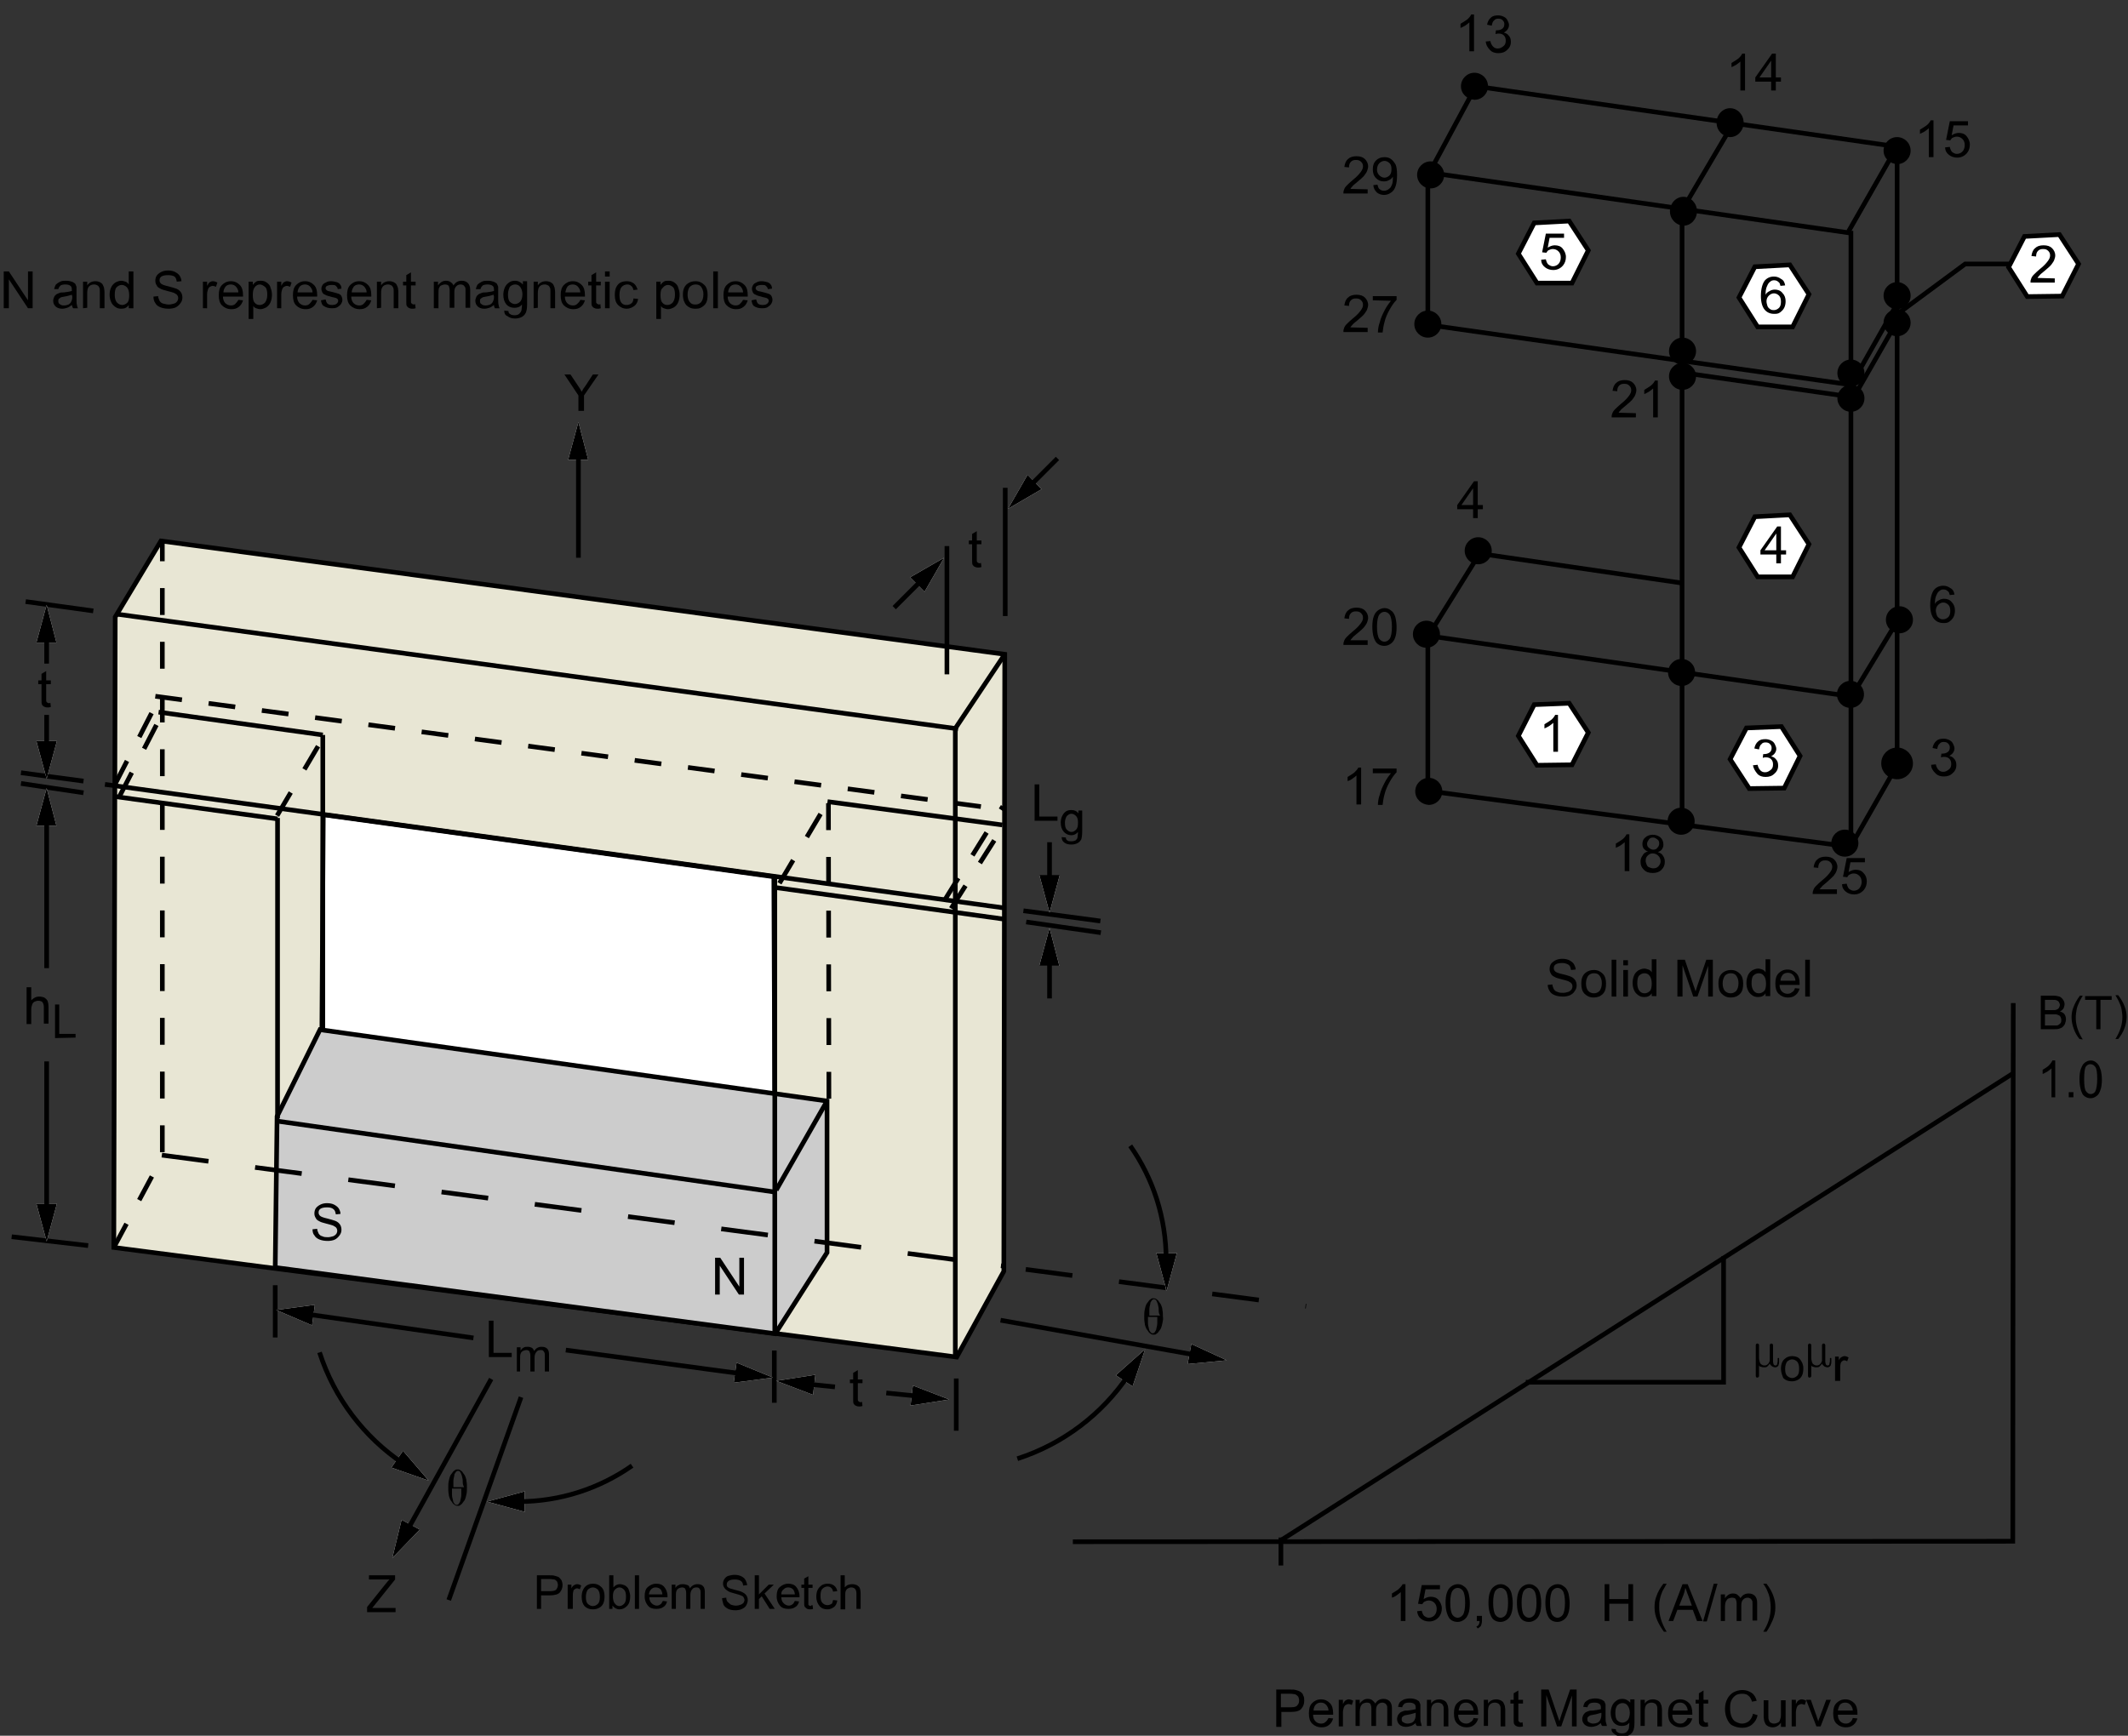 <?xml version="1.0" encoding="utf-8"?>
<!-- Generator: Adobe Illustrator 17.1.0, SVG Export Plug-In . SVG Version: 6.00 Build 0)  -->

<svg version="1.1" id="Layer_1" xmlns="http://www.w3.org/2000/svg" xmlns:xlink="http://www.w3.org/1999/xlink" x="0px" y="0px"
	 width="456.2px" height="372.2px" viewBox="0 0 456.2 372.2" enable-background="new 0 0 456.2 372.2" xml:space="preserve">
<rect x="0" y="0" width="456.2" height="372.2" fill="#333333" stroke="none"/>
<g>
	<polyline fill="none" stroke="#000000" points="369.5,269.4 369.5,296.4 327.1,296.4 	"/>
	<g>
		<g>
			<g>
				<g>
					<g enable-background="new    ">
						<path d="M301.3,347.6h-1v-6.2c-0.2,0.2-0.5,0.4-0.9,0.7s-0.7,0.4-1,0.5v-0.9c0.5-0.3,1-0.6,1.4-0.9c0.4-0.4,0.7-0.7,0.9-1.1
							h0.6V347.6z"/>
						<path d="M303.8,345.5l1-0.1c0.1,0.5,0.3,0.9,0.5,1.1c0.3,0.2,0.6,0.4,1,0.4c0.5,0,0.9-0.2,1.2-0.5s0.5-0.8,0.5-1.4
							s-0.2-1-0.5-1.3s-0.7-0.5-1.2-0.5c-0.3,0-0.6,0.1-0.8,0.2c-0.3,0.1-0.4,0.3-0.6,0.6l-0.9-0.1l0.8-4h3.9v0.9h-3.1l-0.4,2.1
							c0.5-0.3,1-0.5,1.5-0.5c0.7,0,1.3,0.2,1.7,0.7s0.7,1.1,0.7,1.8c0,0.7-0.2,1.3-0.6,1.8c-0.5,0.6-1.2,1-2.1,1
							c-0.7,0-1.3-0.2-1.8-0.6S303.9,346.2,303.8,345.5z"/>
						<path d="M309.9,343.7c0-0.9,0.1-1.7,0.3-2.2c0.2-0.6,0.5-1,0.9-1.3s0.9-0.5,1.4-0.5c0.4,0,0.8,0.1,1.1,0.3s0.6,0.4,0.8,0.7
							c0.2,0.3,0.4,0.7,0.5,1.2s0.2,1.1,0.2,1.9c0,0.9-0.1,1.7-0.3,2.2c-0.2,0.6-0.5,1-0.9,1.3s-0.9,0.5-1.4,0.5
							c-0.8,0-1.4-0.3-1.8-0.8C310.2,346.2,309.9,345.2,309.9,343.7z M310.9,343.7c0,1.3,0.2,2.2,0.5,2.6s0.7,0.6,1.1,0.6
							s0.8-0.2,1.1-0.6s0.5-1.3,0.5-2.6c0-1.3-0.2-2.2-0.5-2.6s-0.7-0.6-1.1-0.6s-0.8,0.2-1.1,0.6
							C311.1,341.5,310.9,342.4,310.9,343.7z"/>
						<path d="M316.6,347.6v-1.1h1.1v1.1c0,0.4-0.1,0.7-0.2,1c-0.1,0.2-0.4,0.4-0.7,0.6l-0.3-0.4c0.2-0.1,0.4-0.2,0.5-0.4
							s0.2-0.4,0.2-0.8L316.6,347.6L316.6,347.6z"/>
						<path d="M319.1,343.7c0-0.9,0.1-1.7,0.3-2.2c0.2-0.6,0.5-1,0.9-1.3s0.9-0.5,1.4-0.5c0.4,0,0.8,0.1,1.1,0.3s0.6,0.4,0.8,0.7
							c0.2,0.3,0.4,0.7,0.5,1.2s0.2,1.1,0.2,1.9c0,0.9-0.1,1.7-0.3,2.2c-0.2,0.6-0.5,1-0.9,1.3s-0.9,0.5-1.4,0.5
							c-0.8,0-1.4-0.3-1.8-0.8C319.4,346.2,319.1,345.2,319.1,343.7z M320.1,343.7c0,1.3,0.2,2.2,0.5,2.6s0.7,0.6,1.1,0.6
							s0.8-0.2,1.1-0.6s0.5-1.3,0.5-2.6c0-1.3-0.2-2.2-0.5-2.6s-0.7-0.6-1.1-0.6s-0.8,0.2-1.1,0.6S320.1,342.4,320.1,343.7z"/>
						<path d="M325.2,343.7c0-0.9,0.1-1.7,0.3-2.2c0.2-0.6,0.5-1,0.9-1.3s0.9-0.5,1.4-0.5c0.4,0,0.8,0.1,1.1,0.3s0.6,0.4,0.8,0.7
							c0.2,0.3,0.4,0.7,0.5,1.2s0.2,1.1,0.2,1.9c0,0.9-0.1,1.7-0.3,2.2c-0.2,0.6-0.5,1-0.9,1.3s-0.9,0.5-1.4,0.5
							c-0.8,0-1.4-0.3-1.8-0.8C325.5,346.2,325.2,345.2,325.2,343.7z M326.2,343.7c0,1.3,0.2,2.2,0.5,2.6s0.7,0.6,1.1,0.6
							s0.8-0.2,1.1-0.6s0.5-1.3,0.5-2.6c0-1.3-0.2-2.2-0.5-2.6s-0.7-0.6-1.1-0.6s-0.8,0.2-1.1,0.6S326.2,342.4,326.2,343.7z"/>
						<path d="M331.3,343.7c0-0.9,0.1-1.7,0.3-2.2c0.2-0.6,0.5-1,0.9-1.3s0.9-0.5,1.4-0.5c0.4,0,0.8,0.1,1.1,0.3s0.6,0.4,0.8,0.7
							c0.2,0.3,0.4,0.7,0.5,1.2s0.2,1.1,0.2,1.9c0,0.9-0.1,1.7-0.3,2.2c-0.2,0.6-0.5,1-0.9,1.3s-0.9,0.5-1.4,0.5
							c-0.8,0-1.4-0.3-1.8-0.8C331.6,346.2,331.3,345.2,331.3,343.7z M332.3,343.7c0,1.3,0.2,2.2,0.5,2.6s0.7,0.6,1.1,0.6
							s0.8-0.2,1.1-0.6s0.5-1.3,0.5-2.6c0-1.3-0.2-2.2-0.5-2.6s-0.7-0.6-1.1-0.6s-0.8,0.2-1.1,0.6
							C332.5,341.5,332.3,342.4,332.3,343.7z"/>
						<path d="M344,347.6v-7.9h1v3.2h4.1v-3.2h1v7.9h-1v-3.7H345v3.7H344z"/>
						<path d="M356.7,349.9c-0.5-0.7-1-1.5-1.4-2.4s-0.6-1.8-0.6-2.8c0-0.9,0.1-1.7,0.4-2.4c0.3-0.9,0.8-1.8,1.5-2.7h0.7
							c-0.4,0.7-0.7,1.3-0.9,1.6c-0.2,0.5-0.4,1-0.5,1.5c-0.2,0.7-0.2,1.3-0.2,2c0,1.7,0.5,3.4,1.6,5.2L356.7,349.9L356.7,349.9z"/>
						<path d="M357.7,347.6l3-7.9h1.1l3.2,7.9h-1.2l-0.9-2.4h-3.3l-0.9,2.4H357.7z M360,344.3h2.7l-0.8-2.2
							c-0.3-0.7-0.4-1.2-0.6-1.6c-0.1,0.5-0.2,1-0.4,1.5L360,344.3z"/>
						<path d="M365.1,347.7l2.3-8.1h0.8l-2.3,8.1H365.1z"/>
						<path d="M368.9,347.6v-5.7h0.9v0.8c0.2-0.3,0.4-0.5,0.7-0.7c0.3-0.2,0.6-0.3,1-0.3s0.8,0.1,1,0.3s0.5,0.4,0.6,0.7
							c0.5-0.7,1-1,1.8-1c0.6,0,1,0.2,1.3,0.5s0.5,0.8,0.5,1.4v3.9h-1V344c0-0.4,0-0.7-0.1-0.8c-0.1-0.2-0.2-0.3-0.3-0.4
							c-0.2-0.1-0.4-0.2-0.6-0.2c-0.4,0-0.7,0.1-1,0.4s-0.4,0.7-0.4,1.3v3.3h-1v-3.7c0-0.4-0.1-0.8-0.2-1s-0.4-0.3-0.8-0.3
							c-0.3,0-0.5,0.1-0.8,0.2c-0.2,0.1-0.4,0.4-0.5,0.6s-0.2,0.7-0.2,1.2v3H368.9z"/>
						<path d="M378.7,349.9H378c1.1-1.7,1.6-3.4,1.6-5.2c0-0.7-0.1-1.3-0.2-2c-0.1-0.5-0.3-1.1-0.5-1.5c-0.1-0.3-0.4-0.9-0.9-1.6
							h0.7c0.7,0.9,1.2,1.8,1.5,2.7c0.3,0.8,0.4,1.6,0.4,2.4c0,1-0.2,1.9-0.6,2.8C379.6,348.4,379.2,349.2,378.7,349.9z"/>
					</g>
				</g>
			</g>
		</g>
	</g>
	<g>
		<g>
			<g>
				<g>
					<g enable-background="new    ">
						<path d="M273.6,370.2v-7.9h3c0.5,0,0.9,0,1.2,0.1c0.4,0.1,0.7,0.2,1,0.4c0.3,0.2,0.5,0.4,0.6,0.8c0.2,0.3,0.2,0.7,0.2,1.1
							c0,0.7-0.2,1.2-0.6,1.7s-1.2,0.7-2.3,0.7h-2v3.2h-1.1V370.2z M274.7,366.1h2c0.7,0,1.2-0.1,1.4-0.4c0.3-0.3,0.4-0.6,0.4-1.1
							c0-0.3-0.1-0.6-0.2-0.8c-0.2-0.2-0.4-0.4-0.7-0.5c-0.2,0-0.5-0.1-1-0.1h-2v2.9H274.7z"/>
						<path d="M284.8,368.4l1,0.1c-0.2,0.6-0.4,1-0.9,1.4s-1,0.5-1.6,0.5c-0.8,0-1.5-0.3-2-0.8s-0.7-1.2-0.7-2.2s0.2-1.7,0.7-2.2
							s1.1-0.8,1.9-0.8s1.4,0.3,1.9,0.8s0.7,1.3,0.7,2.2c0,0.1,0,0.1,0,0.3h-4.3c0,0.6,0.2,1.1,0.5,1.4s0.7,0.5,1.2,0.5
							c0.4,0,0.7-0.1,0.9-0.3C284.4,369.1,284.6,368.8,284.8,368.4z M281.6,366.8h3.2c0-0.5-0.2-0.8-0.4-1.1
							c-0.3-0.4-0.7-0.6-1.2-0.6c-0.4,0-0.8,0.1-1.1,0.4S281.6,366.3,281.6,366.8z"/>
						<path d="M287,370.2v-5.7h0.9v0.9c0.2-0.4,0.4-0.7,0.6-0.8s0.4-0.2,0.6-0.2c0.3,0,0.7,0.1,1,0.3l-0.3,0.9
							c-0.2-0.1-0.5-0.2-0.7-0.2s-0.4,0.1-0.6,0.2s-0.3,0.3-0.4,0.5c-0.1,0.3-0.2,0.7-0.2,1.1v3L287,370.2L287,370.2z"/>
						<path d="M290.6,370.2v-5.7h0.9v0.8c0.2-0.3,0.4-0.5,0.7-0.7s0.6-0.3,1-0.3s0.8,0.1,1,0.3s0.5,0.4,0.6,0.7c0.5-0.7,1-1,1.8-1
							c0.6,0,1,0.2,1.3,0.5s0.5,0.8,0.5,1.4v3.9h-1v-3.6c0-0.4,0-0.7-0.1-0.8c-0.1-0.2-0.2-0.3-0.3-0.4c-0.2-0.1-0.4-0.2-0.6-0.2
							c-0.4,0-0.7,0.1-1,0.4s-0.4,0.7-0.4,1.3v3.3h-1v-3.7c0-0.4-0.1-0.8-0.2-1s-0.4-0.3-0.8-0.3c-0.3,0-0.5,0.1-0.8,0.2
							c-0.2,0.1-0.4,0.4-0.5,0.6c-0.1,0.3-0.2,0.7-0.2,1.2v3h-0.9V370.2z"/>
						<path d="M303.5,369.5c-0.4,0.3-0.7,0.5-1,0.6s-0.7,0.2-1.1,0.2c-0.6,0-1.1-0.2-1.4-0.5s-0.5-0.7-0.5-1.2
							c0-0.3,0.1-0.5,0.2-0.8c0.1-0.2,0.3-0.4,0.5-0.6c0.2-0.1,0.4-0.2,0.7-0.3c0.2-0.1,0.5-0.1,0.9-0.1c0.8-0.1,1.4-0.2,1.7-0.3
							c0-0.1,0-0.2,0-0.3c0-0.4-0.1-0.7-0.3-0.8c-0.2-0.2-0.6-0.3-1.1-0.3s-0.8,0.1-1,0.2c-0.2,0.2-0.4,0.4-0.5,0.8l-0.9-0.1
							c0.1-0.4,0.2-0.7,0.4-1c0.2-0.2,0.5-0.4,0.9-0.6c0.4-0.1,0.8-0.2,1.3-0.2s0.9,0.1,1.2,0.2c0.3,0.1,0.5,0.3,0.7,0.4
							c0.1,0.2,0.2,0.4,0.3,0.7c0,0.2,0,0.5,0,0.9v1.3c0,0.9,0,1.5,0.1,1.7s0.1,0.5,0.2,0.7h-1C303.6,370,303.5,369.8,303.5,369.5z
							 M303.4,367.3c-0.4,0.1-0.9,0.3-1.6,0.4c-0.4,0.1-0.7,0.1-0.8,0.2c-0.2,0.1-0.3,0.2-0.4,0.3c-0.1,0.1-0.1,0.3-0.1,0.5
							c0,0.3,0.1,0.5,0.3,0.6s0.5,0.3,0.9,0.3s0.7-0.1,1-0.2c0.3-0.2,0.5-0.4,0.6-0.7c0.1-0.2,0.2-0.5,0.2-1v-0.4H303.4z"/>
						<path d="M305.9,370.2v-5.7h0.9v0.8c0.4-0.6,1-0.9,1.8-0.9c0.3,0,0.7,0.1,0.9,0.2s0.5,0.3,0.6,0.5s0.2,0.4,0.3,0.7
							c0,0.2,0.1,0.5,0.1,0.9v3.5h-1v-3.5c0-0.4,0-0.7-0.1-0.9s-0.2-0.4-0.4-0.5s-0.4-0.2-0.7-0.2c-0.4,0-0.8,0.1-1.1,0.4
							s-0.4,0.8-0.4,1.5v3.1h-0.9V370.2z"/>
						<path d="M315.9,368.4l1,0.1c-0.2,0.6-0.4,1-0.9,1.4s-1,0.5-1.6,0.5c-0.8,0-1.5-0.3-2-0.8s-0.7-1.2-0.7-2.2s0.2-1.7,0.7-2.2
							s1.1-0.8,1.9-0.8s1.4,0.3,1.9,0.8s0.7,1.3,0.7,2.2c0,0.1,0,0.1,0,0.3h-4.3c0,0.6,0.2,1.1,0.5,1.4s0.7,0.5,1.2,0.5
							c0.4,0,0.7-0.1,0.9-0.3C315.6,369.1,315.8,368.8,315.9,368.4z M312.7,366.8h3.2c0-0.5-0.2-0.8-0.4-1.1
							c-0.3-0.4-0.7-0.6-1.2-0.6c-0.4,0-0.8,0.1-1.1,0.4C312.9,365.9,312.8,366.3,312.7,366.8z"/>
						<path d="M318.1,370.2v-5.7h0.9v0.8c0.4-0.6,1-0.9,1.8-0.9c0.3,0,0.7,0.1,0.9,0.2s0.5,0.3,0.6,0.5s0.2,0.4,0.3,0.7
							c0,0.2,0.1,0.5,0.1,0.9v3.5h-1v-3.5c0-0.4,0-0.7-0.1-0.9s-0.2-0.4-0.4-0.5s-0.4-0.2-0.7-0.2c-0.4,0-0.8,0.1-1.1,0.4
							s-0.4,0.8-0.4,1.5v3.1h-0.9V370.2z"/>
						<path d="M326.4,369.3l0.1,0.9c-0.3,0.1-0.5,0.1-0.7,0.1c-0.4,0-0.6-0.1-0.8-0.2s-0.3-0.3-0.4-0.4c-0.1-0.2-0.1-0.6-0.1-1.1
							v-3.3h-0.7v-0.8h0.7v-1.4l1-0.6v2h1v0.8h-1v3.3c0,0.3,0,0.5,0.1,0.5c0,0.1,0.1,0.1,0.2,0.2s0.2,0.1,0.3,0.1
							C326,369.4,326.2,369.4,326.4,369.3z"/>
						<path d="M330.4,370.2v-7.9h1.6l1.9,5.6c0.2,0.5,0.3,0.9,0.4,1.2c0.1-0.3,0.2-0.7,0.4-1.3l1.9-5.5h1.4v7.9h-1v-6.6l-2.3,6.6
							h-0.9l-2.3-6.7v6.7L330.4,370.2L330.4,370.2z"/>
						<path d="M343.2,369.5c-0.4,0.3-0.7,0.5-1,0.6s-0.7,0.2-1.1,0.2c-0.6,0-1.1-0.2-1.4-0.5s-0.5-0.7-0.5-1.2
							c0-0.3,0.1-0.5,0.2-0.8c0.1-0.2,0.3-0.4,0.5-0.6c0.2-0.1,0.4-0.2,0.7-0.3c0.2-0.1,0.5-0.1,0.9-0.1c0.8-0.1,1.4-0.2,1.7-0.3
							c0-0.1,0-0.2,0-0.3c0-0.4-0.1-0.7-0.3-0.8c-0.2-0.2-0.6-0.3-1.1-0.3s-0.8,0.1-1,0.2c-0.2,0.2-0.4,0.4-0.5,0.8l-0.9-0.1
							c0.1-0.4,0.2-0.7,0.4-1c0.2-0.2,0.5-0.4,0.9-0.6c0.4-0.1,0.8-0.2,1.3-0.2s0.9,0.1,1.2,0.2c0.3,0.1,0.5,0.3,0.7,0.4
							c0.1,0.2,0.2,0.4,0.3,0.7c0,0.2,0,0.5,0,0.9v1.3c0,0.9,0,1.5,0.1,1.7s0.1,0.5,0.2,0.7h-1C343.3,370,343.3,369.8,343.2,369.5z
							 M343.2,367.3c-0.4,0.1-0.9,0.3-1.6,0.4c-0.4,0.1-0.7,0.1-0.8,0.2s-0.3,0.2-0.4,0.3c-0.1,0.1-0.1,0.3-0.1,0.5
							c0,0.3,0.1,0.5,0.3,0.6s0.5,0.3,0.9,0.3s0.7-0.1,1-0.2c0.3-0.2,0.5-0.4,0.6-0.7c0.1-0.2,0.2-0.5,0.2-1v-0.4H343.2z"/>
						<path d="M345.5,370.7l0.9,0.1c0,0.3,0.1,0.5,0.3,0.6c0.2,0.2,0.6,0.3,1,0.3s0.8-0.1,1-0.3c0.2-0.2,0.4-0.4,0.5-0.8
							c0-0.2,0.1-0.6,0.1-1.2c-0.4,0.5-0.9,0.7-1.6,0.7c-0.8,0-1.4-0.3-1.8-0.8c-0.4-0.6-0.6-1.2-0.6-2c0-0.5,0.1-1,0.3-1.5
							c0.2-0.5,0.5-0.8,0.9-1.1c0.4-0.3,0.8-0.4,1.3-0.4c0.7,0,1.2,0.3,1.7,0.8v-0.7h0.9v4.9c0,0.9-0.1,1.5-0.3,1.9
							s-0.5,0.7-0.9,0.9s-0.9,0.3-1.4,0.3c-0.7,0-1.2-0.2-1.6-0.5S345.4,371.3,345.5,370.7z M346.3,367.3c0,0.7,0.1,1.3,0.4,1.6
							s0.7,0.5,1.1,0.5s0.8-0.2,1.1-0.5c0.3-0.3,0.5-0.9,0.5-1.6s-0.2-1.2-0.5-1.6s-0.7-0.5-1.1-0.5s-0.8,0.2-1.1,0.5
							C346.4,366.1,346.3,366.6,346.3,367.3z"/>
						<path d="M351.7,370.2v-5.7h0.9v0.8c0.4-0.6,1-0.9,1.8-0.9c0.3,0,0.7,0.1,0.9,0.2s0.5,0.3,0.6,0.5s0.2,0.4,0.3,0.7
							c0,0.2,0.1,0.5,0.1,0.9v3.5h-1v-3.5c0-0.4,0-0.7-0.1-0.9s-0.2-0.4-0.4-0.5s-0.4-0.2-0.7-0.2c-0.4,0-0.8,0.1-1.1,0.4
							s-0.4,0.8-0.4,1.5v3.1h-0.9V370.2z"/>
						<path d="M361.8,368.4l1,0.1c-0.2,0.6-0.4,1-0.9,1.4s-1,0.5-1.6,0.5c-0.8,0-1.5-0.3-2-0.8s-0.7-1.2-0.7-2.2s0.2-1.7,0.7-2.2
							s1.1-0.8,1.9-0.8s1.4,0.3,1.9,0.8s0.7,1.3,0.7,2.2c0,0.1,0,0.1,0,0.3h-4.3c0,0.6,0.2,1.1,0.5,1.4s0.7,0.5,1.2,0.5
							c0.4,0,0.7-0.1,0.9-0.3C361.4,369.1,361.6,368.8,361.8,368.4z M358.6,366.8h3.2c0-0.5-0.2-0.8-0.4-1.1
							c-0.3-0.4-0.7-0.6-1.2-0.6c-0.4,0-0.8,0.1-1.1,0.4C358.8,365.9,358.6,366.3,358.6,366.8z"/>
						<path d="M366.1,369.3l0.1,0.9c-0.3,0.1-0.5,0.1-0.7,0.1c-0.4,0-0.6-0.1-0.8-0.2s-0.3-0.3-0.4-0.4c-0.1-0.2-0.1-0.6-0.1-1.1
							v-3.3h-0.7v-0.8h0.7v-1.4l1-0.6v2h1v0.8h-1v3.3c0,0.3,0,0.5,0.1,0.5c0,0.1,0.1,0.1,0.2,0.2s0.2,0.1,0.3,0.1
							C365.8,369.4,365.9,369.4,366.1,369.3z"/>
						<path d="M375.8,367.5l1,0.3c-0.2,0.9-0.6,1.5-1.2,2s-1.3,0.7-2.1,0.7c-0.8,0-1.5-0.2-2.1-0.5s-0.9-0.8-1.2-1.5
							s-0.4-1.4-0.4-2.1c0-0.8,0.2-1.5,0.5-2.1s0.8-1.1,1.3-1.4c0.6-0.3,1.2-0.5,1.9-0.5c0.8,0,1.4,0.2,2,0.6s0.9,1,1.1,1.7l-1,0.2
							c-0.2-0.6-0.4-1-0.8-1.3c-0.3-0.3-0.8-0.4-1.3-0.4c-0.6,0-1.1,0.1-1.5,0.4s-0.7,0.7-0.9,1.2c-0.2,0.5-0.2,1-0.2,1.5
							c0,0.7,0.1,1.3,0.3,1.8c0.2,0.5,0.5,0.9,0.9,1.1s0.9,0.4,1.3,0.4c0.6,0,1.1-0.2,1.5-0.5S375.7,368.1,375.8,367.5z"/>
						<path d="M381.8,370.2v-0.8c-0.4,0.6-1,1-1.8,1c-0.3,0-0.7-0.1-0.9-0.2s-0.5-0.3-0.6-0.5s-0.2-0.4-0.3-0.7
							c0-0.2-0.1-0.5-0.1-0.9v-3.5h1v3.2c0,0.5,0,0.8,0.1,1c0.1,0.3,0.2,0.5,0.4,0.6c0.2,0.1,0.4,0.2,0.7,0.2c0.3,0,0.6-0.1,0.8-0.2
							c0.3-0.1,0.4-0.3,0.5-0.6c0.1-0.3,0.2-0.6,0.2-1.1v-3.1h1v5.7h-1V370.2z"/>
						<path d="M384.1,370.2v-5.7h0.9v0.9c0.2-0.4,0.4-0.7,0.6-0.8c0.2-0.1,0.4-0.2,0.6-0.2c0.3,0,0.7,0.1,1,0.3l-0.3,0.9
							c-0.2-0.1-0.5-0.2-0.7-0.2s-0.4,0.1-0.6,0.2s-0.3,0.3-0.4,0.5c-0.1,0.3-0.2,0.7-0.2,1.1v3L384.1,370.2L384.1,370.2z"/>
						<path d="M389.4,370.2l-2.2-5.7h1l1.2,3.4c0.1,0.4,0.3,0.8,0.4,1.2c0.1-0.3,0.2-0.7,0.4-1.1l1.3-3.5h1l-2.2,5.7H389.4z"/>
						<path d="M397.2,368.4l1,0.1c-0.2,0.6-0.4,1-0.9,1.4s-1,0.5-1.6,0.5c-0.8,0-1.5-0.3-2-0.8s-0.7-1.2-0.7-2.2s0.2-1.7,0.7-2.2
							s1.1-0.8,1.9-0.8s1.4,0.3,1.9,0.8s0.7,1.3,0.7,2.2c0,0.1,0,0.1,0,0.3H394c0,0.6,0.2,1.1,0.5,1.4s0.7,0.5,1.2,0.5
							c0.4,0,0.7-0.1,0.9-0.3C396.9,369.1,397.1,368.8,397.2,368.4z M394,366.8h3.2c0-0.5-0.2-0.8-0.4-1.1c-0.3-0.4-0.7-0.6-1.2-0.6
							c-0.4,0-0.8,0.1-1.1,0.4C394.2,365.9,394.1,366.3,394,366.8z"/>
					</g>
				</g>
			</g>
		</g>
	</g>
	<g>
		<g>
			<g>
				<g>
					<g enable-background="new    ">
						<path d="M440.7,235.3h-0.9v-6.2c-0.2,0.2-0.5,0.4-0.9,0.7c-0.4,0.2-0.7,0.4-1,0.5v-0.9c0.5-0.3,1-0.6,1.3-0.9
							c0.4-0.4,0.6-0.7,0.8-1.1h0.6v7.9H440.7z"/>
						<path d="M443.5,235.3v-1.1h1v1.1H443.5z"/>
						<path d="M445.8,231.4c0-0.9,0.1-1.7,0.3-2.2s0.4-1,0.8-1.3s0.8-0.5,1.3-0.5c0.4,0,0.7,0.1,1,0.3s0.5,0.4,0.7,0.7
							s0.3,0.7,0.5,1.2c0.1,0.5,0.2,1.1,0.2,1.9c0,0.9-0.1,1.7-0.3,2.2c-0.2,0.6-0.4,1-0.8,1.3s-0.8,0.5-1.3,0.5
							c-0.7,0-1.3-0.3-1.7-0.8C446.1,234,445.8,232.9,445.8,231.4z M446.8,231.4c0,1.3,0.1,2.2,0.4,2.6s0.6,0.6,1,0.6s0.8-0.2,1-0.6
							s0.4-1.3,0.4-2.6s-0.1-2.2-0.4-2.6c-0.3-0.4-0.6-0.6-1.1-0.6c-0.4,0-0.7,0.2-1,0.6C446.9,229.3,446.8,230.1,446.8,231.4z"/>
					</g>
				</g>
			</g>
		</g>
	</g>
	<polyline fill="none" stroke="#000000" points="230,330.6 431.5,330.5 431.6,215.1 	"/>
	<line fill="none" stroke="#000000" x1="274.6" y1="330.3" x2="431.5" y2="230.2"/>
	<g>
		<g>
			<path d="M381.4,292c0,0.2,0,0.4-0.1,0.6c0,0.2-0.1,0.3-0.2,0.4s-0.3,0.2-0.5,0.2c-0.3,0-0.5-0.1-0.7-0.2
				c-0.2-0.2-0.4-0.3-0.5-0.6c-0.1,0.2-0.3,0.4-0.5,0.6s-0.4,0.2-0.7,0.2c-0.2,0-0.4,0-0.6-0.1c-0.2,0-0.4-0.1-0.5-0.3v2.2
				c0,0.1,0,0.2-0.1,0.3c-0.1,0.1-0.2,0.1-0.3,0.1c-0.1,0-0.2,0-0.2-0.1c-0.1-0.1-0.1-0.2-0.1-0.3v-6.5c0-0.1,0-0.2,0.1-0.3
				c0.1-0.1,0.2-0.1,0.2-0.1c0.1,0,0.2,0,0.3,0.1c0.1,0.1,0.1,0.2,0.1,0.3v2.6c0,0.2,0,0.5,0.1,0.7c0,0.2,0.1,0.4,0.2,0.6
				c0.1,0.1,0.2,0.2,0.4,0.3c0.2,0.1,0.3,0.1,0.5,0.1c0.3,0,0.5-0.1,0.7-0.3c0.2-0.2,0.3-0.4,0.4-0.7v-0.1v-3.2c0-0.1,0-0.2,0.1-0.3
				c0.1-0.1,0.2-0.1,0.2-0.1c0.1,0,0.2,0,0.3,0.1c0.1,0.1,0.1,0.2,0.1,0.3v3.2c0,0.3,0,0.5,0.1,0.8c0.1,0.2,0.2,0.3,0.4,0.3
				c0.1,0,0.2,0,0.3-0.1c0.1-0.1,0.1-0.2,0.1-0.3c0-0.1,0.1-0.3,0.1-0.5s0-0.4,0-0.6c0-0.1,0-0.1,0.1-0.1h0.1c0.1,0,0.1,0,0.1,0.1
				C381.4,291.6,381.4,291.8,381.4,292z"/>
		</g>
		<g>
			<g>
				<g>
					<g>
						<g enable-background="new    ">
							<path d="M381.8,293.5c0-1,0.3-1.7,0.8-2.1c0.4-0.4,1-0.6,1.6-0.6c0.7,0,1.3,0.2,1.7,0.7s0.7,1.1,0.7,1.9
								c0,0.7-0.1,1.2-0.3,1.6s-0.5,0.7-0.9,0.9c-0.4,0.2-0.8,0.3-1.3,0.3c-0.7,0-1.3-0.2-1.8-0.7
								C382.1,295,381.8,294.3,381.8,293.5z M382.7,293.5c0,0.7,0.1,1.2,0.4,1.5s0.7,0.5,1.1,0.5s0.8-0.2,1.1-0.5
								c0.3-0.3,0.4-0.8,0.4-1.5c0-0.6-0.1-1.1-0.4-1.5c-0.3-0.3-0.7-0.5-1.1-0.5s-0.8,0.2-1.1,0.5
								C382.9,292.3,382.7,292.8,382.7,293.5z"/>
						</g>
					</g>
				</g>
			</g>
		</g>
		<g>
			<path d="M392.6,292c0,0.2,0,0.4-0.1,0.6c0,0.2-0.1,0.3-0.2,0.4s-0.3,0.2-0.5,0.2c-0.3,0-0.5-0.1-0.7-0.2
				c-0.2-0.2-0.4-0.3-0.5-0.6c-0.1,0.2-0.3,0.4-0.5,0.6s-0.4,0.2-0.7,0.2c-0.2,0-0.4,0-0.6-0.1c-0.2,0-0.4-0.1-0.5-0.3v2.2
				c0,0.1,0,0.2-0.1,0.3c-0.1,0.1-0.2,0.1-0.3,0.1c-0.1,0-0.2,0-0.2-0.1c-0.1-0.1-0.1-0.2-0.1-0.3v-6.5c0-0.1,0-0.2,0.1-0.3
				c0.1-0.1,0.2-0.1,0.2-0.1c0.1,0,0.2,0,0.3,0.1c0.1,0.1,0.1,0.2,0.1,0.3v2.6c0,0.2,0,0.5,0.1,0.7c0,0.2,0.1,0.4,0.2,0.6
				c0.1,0.1,0.2,0.2,0.4,0.3c0.2,0.1,0.3,0.1,0.5,0.1c0.3,0,0.5-0.1,0.7-0.3c0.2-0.2,0.3-0.4,0.4-0.7v-0.1v-3.2c0-0.1,0-0.2,0.1-0.3
				c0.1-0.1,0.2-0.1,0.2-0.1c0.1,0,0.2,0,0.3,0.1c0.1,0.1,0.1,0.2,0.1,0.3v3.2c0,0.3,0,0.5,0.1,0.8c0.1,0.2,0.2,0.3,0.4,0.3
				c0.1,0,0.2,0,0.3-0.1c0.1-0.1,0.1-0.2,0.1-0.3c0-0.1,0.1-0.3,0.1-0.5s0-0.4,0-0.6c0-0.1,0-0.1,0.1-0.1h0.1c0.1,0,0.1,0,0.1,0.1
				C392.6,291.6,392.6,291.8,392.6,292z"/>
		</g>
		<g>
			<g>
				<g>
					<g>
						<g enable-background="new    ">
							<path d="M393.4,296.1v-5.2h0.8v0.8c0.2-0.4,0.4-0.6,0.6-0.7s0.4-0.2,0.6-0.2c0.3,0,0.6,0.1,0.9,0.3l-0.3,0.8
								c-0.2-0.1-0.4-0.2-0.6-0.2s-0.4,0.1-0.5,0.2s-0.3,0.3-0.3,0.5c-0.1,0.3-0.1,0.7-0.1,1v2.7L393.4,296.1L393.4,296.1z"/>
						</g>
					</g>
				</g>
			</g>
		</g>
	</g>
	<line fill="none" stroke="#000000" x1="274.6" y1="329.7" x2="274.6" y2="335.7"/>
	<g>
		<g>
			<g>
				<g>
					<g enable-background="new    ">
						<path d="M437.5,220.7v-7.2h2.7c0.5,0,1,0.1,1.3,0.2s0.6,0.4,0.8,0.7c0.2,0.3,0.3,0.6,0.3,0.9c0,0.3-0.1,0.6-0.2,0.9
							c-0.2,0.3-0.4,0.5-0.8,0.7c0.4,0.1,0.8,0.3,1,0.6s0.3,0.7,0.3,1.1c0,0.3-0.1,0.6-0.2,0.9s-0.3,0.5-0.5,0.7s-0.5,0.3-0.8,0.4
							c-0.3,0.1-0.7,0.1-1.2,0.1L437.5,220.7L437.5,220.7z M438.5,216.6h1.5c0.4,0,0.7,0,0.9-0.1c0.2-0.1,0.4-0.2,0.5-0.4
							s0.2-0.4,0.2-0.6c0-0.2-0.1-0.4-0.2-0.6c-0.1-0.2-0.3-0.3-0.5-0.4c-0.2-0.1-0.6-0.1-1.1-0.1h-1.4v2.2H438.5z M438.5,219.9h1.8
							c0.3,0,0.5,0,0.6,0c0.2,0,0.4-0.1,0.5-0.2c0.1-0.1,0.3-0.2,0.4-0.4s0.1-0.4,0.1-0.6c0-0.3-0.1-0.5-0.2-0.7s-0.3-0.3-0.6-0.4
							c-0.2-0.1-0.6-0.1-1-0.1h-1.7v2.4H438.5z"/>
						<path d="M445.8,222.8c-0.5-0.6-0.9-1.3-1.2-2.1c-0.3-0.8-0.5-1.7-0.5-2.5s0.1-1.5,0.4-2.2c0.3-0.8,0.7-1.6,1.4-2.5h0.6
							c-0.4,0.7-0.7,1.2-0.8,1.5c-0.2,0.4-0.4,0.9-0.5,1.4c-0.1,0.6-0.2,1.2-0.2,1.8c0,1.6,0.5,3.1,1.5,4.7L445.8,222.8L445.8,222.8
							z"/>
						<path d="M449.4,220.7v-6.3H447v-0.8h5.7v0.8h-2.4v6.3H449.4z"/>
						<path d="M454.1,222.8h-0.6c1-1.6,1.5-3.1,1.5-4.7c0-0.6-0.1-1.2-0.2-1.8c-0.1-0.5-0.3-1-0.5-1.4c-0.1-0.3-0.4-0.8-0.8-1.5h0.6
							c0.6,0.8,1.1,1.6,1.4,2.5c0.3,0.7,0.4,1.5,0.4,2.2c0,0.9-0.2,1.7-0.5,2.5S454.6,222.2,454.1,222.8z"/>
					</g>
				</g>
			</g>
		</g>
	</g>
</g>
<g>
	<g>
		<polygon fill="#FFFFFF" stroke="#000000" points="384.3,123.7 376.8,123.7 372.8,117.4 376.2,110.8 383.7,110.4 387.8,116.7 		"/>
		<g>
			<g>
				<g>
					<g>
						<g enable-background="new    ">
							<path d="M380.8,120.8v-1.9h-3.4V118l3.6-5.1h0.8v5.1h1.1v0.9h-1.1v1.9H380.8z M380.8,118v-3.6l-2.5,3.6H380.8z"/>
						</g>
					</g>
				</g>
			</g>
		</g>
	</g>
	<g>
		<polygon fill="#FFFFFF" stroke="#000000" points="337,60.7 329.5,60.7 325.5,54.4 328.9,47.8 336.4,47.4 340.5,53.7 		"/>
		<g>
			<g>
				<g>
					<g>
						<g enable-background="new    ">
							<path d="M330.4,55.7l1-0.1c0.1,0.5,0.3,0.9,0.5,1.1c0.3,0.2,0.6,0.4,1,0.4c0.5,0,0.9-0.2,1.2-0.5s0.5-0.8,0.5-1.4
								c0-0.6-0.2-1-0.5-1.3s-0.7-0.5-1.2-0.5c-0.3,0-0.6,0.1-0.8,0.2c-0.3,0.1-0.4,0.3-0.6,0.6l-0.9-0.1l0.8-4h3.9V51h-3.1
								l-0.4,2.1c0.5-0.3,1-0.5,1.5-0.5c0.7,0,1.3,0.2,1.7,0.7s0.7,1.1,0.7,1.8s-0.2,1.3-0.6,1.8c-0.5,0.6-1.2,1-2.1,1
								c-0.7,0-1.3-0.2-1.8-0.6C330.7,56.9,330.4,56.4,330.4,55.7z"/>
						</g>
					</g>
				</g>
			</g>
		</g>
	</g>
	<g>
		<polygon fill="#FFFFFF" stroke="#000000" points="442.1,63.5 434.6,63.6 430.6,57.3 434,50.7 441.5,50.3 445.6,56.6 		"/>
		<g>
			<g>
				<g>
					<g>
						<g enable-background="new    ">
							<path d="M440.5,59.7v0.9h-5.2c0-0.2,0-0.5,0.1-0.7c0.1-0.4,0.3-0.7,0.6-1c0.3-0.3,0.7-0.7,1.3-1.2c0.9-0.7,1.4-1.3,1.7-1.7
								c0.3-0.4,0.5-0.8,0.5-1.2s-0.1-0.7-0.4-1s-0.6-0.4-1.1-0.4s-0.8,0.1-1.1,0.4s-0.4,0.7-0.4,1.2l-1-0.1
								c0.1-0.7,0.3-1.3,0.8-1.7c0.4-0.4,1-0.6,1.8-0.6s1.4,0.2,1.8,0.6c0.4,0.4,0.7,0.9,0.7,1.6c0,0.3-0.1,0.6-0.2,0.9
								s-0.3,0.6-0.6,1s-0.8,0.8-1.5,1.4c-0.6,0.5-1,0.8-1.1,1c-0.2,0.2-0.3,0.3-0.4,0.5L440.5,59.7L440.5,59.7z"/>
						</g>
					</g>
				</g>
			</g>
		</g>
	</g>
	<line fill="none" stroke="#000000" x1="397.1" y1="85.7" x2="407.1" y2="68.2"/>
	<line fill="none" stroke="#000000" x1="316.4" y1="18.5" x2="407" y2="31.5"/>
	<line fill="none" stroke="#000000" x1="306.3" y1="37" x2="396.9" y2="50"/>
	<line fill="none" stroke="#000000" x1="406.7" y1="31.1" x2="406.7" y2="164.1"/>
	<line fill="none" stroke="#000000" x1="306.6" y1="136.4" x2="397.2" y2="149.4"/>
	<g>
		<g>
			<g>
				<g>
					<g enable-background="new    ">
						<path d="M331.8,211.2l1-0.1c0,0.4,0.2,0.7,0.3,1c0.2,0.3,0.4,0.5,0.8,0.6c0.4,0.2,0.8,0.2,1.2,0.2c0.4,0,0.7-0.1,1.1-0.2
							c0.3-0.1,0.5-0.3,0.7-0.5c0.1-0.2,0.2-0.4,0.2-0.7c0-0.2-0.1-0.5-0.2-0.6c-0.1-0.2-0.4-0.3-0.7-0.5c-0.2-0.1-0.7-0.2-1.4-0.4
							c-0.7-0.2-1.2-0.3-1.5-0.5c-0.4-0.2-0.7-0.4-0.8-0.7c-0.2-0.3-0.3-0.6-0.3-1s0.1-0.8,0.3-1.1c0.2-0.3,0.6-0.6,1-0.8
							s0.9-0.3,1.4-0.3c0.6,0,1.1,0.1,1.5,0.3s0.8,0.5,1,0.8c0.2,0.4,0.4,0.8,0.4,1.2l-1,0.1c-0.1-0.5-0.2-0.9-0.5-1.1
							s-0.8-0.4-1.4-0.4s-1.1,0.1-1.4,0.3s-0.4,0.5-0.4,0.8s0.1,0.5,0.3,0.7c0.2,0.2,0.7,0.4,1.6,0.6s1.4,0.4,1.7,0.5
							c0.5,0.2,0.8,0.5,1,0.8s0.3,0.7,0.3,1.1c0,0.4-0.1,0.8-0.4,1.2c-0.2,0.4-0.6,0.7-1,0.9s-1,0.3-1.5,0.3c-0.7,0-1.3-0.1-1.8-0.3
							s-0.9-0.5-1.1-0.9C332,212.2,331.8,211.7,331.8,211.2z"/>
						<path d="M339,210.9c0-1.1,0.3-1.8,0.9-2.3c0.5-0.4,1.1-0.6,1.8-0.6c0.8,0,1.4,0.3,1.9,0.8s0.7,1.2,0.7,2.1
							c0,0.7-0.1,1.3-0.3,1.7c-0.2,0.4-0.5,0.7-1,1c-0.4,0.2-0.9,0.3-1.4,0.3c-0.8,0-1.4-0.3-1.9-0.8S339,211.9,339,210.9z
							 M340,210.9c0,0.7,0.2,1.3,0.5,1.6s0.7,0.5,1.2,0.5s0.9-0.2,1.2-0.5c0.3-0.4,0.5-0.9,0.5-1.7c0-0.7-0.2-1.2-0.5-1.6
							c-0.3-0.4-0.7-0.5-1.2-0.5s-0.9,0.2-1.2,0.5C340.2,209.6,340,210.2,340,210.9z"/>
						<path d="M345.5,213.7v-7.9h1v7.9H345.5z"/>
						<path d="M348,207v-1.1h1v1.1H348z M348,213.7V208h1v5.7H348z"/>
						<path d="M354.1,213.7V213c-0.4,0.6-0.9,0.8-1.6,0.8c-0.5,0-0.9-0.1-1.3-0.4c-0.4-0.3-0.7-0.6-0.9-1.1c-0.2-0.4-0.3-1-0.3-1.5
							c0-0.6,0.1-1.1,0.3-1.6c0.2-0.5,0.5-0.8,0.9-1.1c0.4-0.2,0.8-0.4,1.3-0.4c0.3,0,0.6,0.1,0.9,0.2s0.5,0.3,0.7,0.6v-2.8h1v7.9
							h-1V213.7z M351,210.9c0,0.7,0.2,1.3,0.5,1.6c0.3,0.4,0.7,0.5,1.1,0.5s0.8-0.2,1.1-0.5c0.3-0.3,0.4-0.9,0.4-1.6
							c0-0.8-0.2-1.4-0.5-1.7c-0.3-0.4-0.7-0.5-1.1-0.5s-0.8,0.2-1.1,0.5S351,210.1,351,210.9z"/>
						<path d="M359.6,213.7v-7.9h1.6l1.9,5.6c0.2,0.5,0.3,0.9,0.4,1.2c0.1-0.3,0.2-0.7,0.4-1.3l1.9-5.5h1.4v7.9h-1v-6.6l-2.3,6.6
							H363l-2.3-6.7v6.7H359.6z"/>
						<path d="M368.4,210.9c0-1.1,0.3-1.8,0.9-2.3c0.5-0.4,1.1-0.6,1.8-0.6c0.8,0,1.4,0.3,1.9,0.8s0.7,1.2,0.7,2.1
							c0,0.7-0.1,1.3-0.3,1.7c-0.2,0.4-0.5,0.7-1,1c-0.4,0.2-0.9,0.3-1.4,0.3c-0.8,0-1.4-0.3-1.9-0.8S368.4,211.9,368.4,210.9z
							 M369.3,210.9c0,0.7,0.2,1.3,0.5,1.6s0.7,0.5,1.2,0.5s0.9-0.2,1.2-0.5c0.3-0.4,0.5-0.9,0.5-1.7c0-0.7-0.2-1.2-0.5-1.6
							c-0.3-0.4-0.7-0.5-1.2-0.5s-0.9,0.2-1.2,0.5C369.5,209.6,369.3,210.2,369.3,210.9z"/>
						<path d="M378.5,213.7V213c-0.4,0.6-0.9,0.8-1.6,0.8c-0.5,0-0.9-0.1-1.3-0.4c-0.4-0.3-0.7-0.6-0.9-1.1c-0.2-0.4-0.3-1-0.3-1.5
							c0-0.6,0.1-1.1,0.3-1.6c0.2-0.5,0.5-0.8,0.9-1.1c0.4-0.2,0.8-0.4,1.3-0.4c0.3,0,0.6,0.1,0.9,0.2s0.5,0.3,0.7,0.6v-2.8h1v7.9
							h-1V213.7z M375.5,210.9c0,0.7,0.2,1.3,0.5,1.6c0.3,0.4,0.7,0.5,1.1,0.5s0.8-0.2,1.1-0.5c0.3-0.3,0.4-0.9,0.4-1.6
							c0-0.8-0.2-1.4-0.5-1.7c-0.3-0.4-0.7-0.5-1.1-0.5s-0.8,0.2-1.1,0.5S375.5,210.1,375.5,210.9z"/>
						<path d="M384.8,211.9l1,0.1c-0.2,0.6-0.4,1-0.9,1.4s-1,0.5-1.6,0.5c-0.8,0-1.5-0.3-2-0.8s-0.7-1.2-0.7-2.2s0.2-1.7,0.7-2.2
							s1.1-0.8,1.9-0.8s1.4,0.3,1.9,0.8s0.7,1.2,0.7,2.2c0,0.1,0,0.1,0,0.3h-4.3c0,0.6,0.2,1.1,0.5,1.4s0.7,0.5,1.2,0.5
							c0.4,0,0.7-0.1,0.9-0.3C384.5,212.6,384.7,212.3,384.8,211.9z M381.7,210.3h3.2c0-0.5-0.2-0.8-0.4-1.1
							c-0.3-0.4-0.7-0.6-1.2-0.6c-0.4,0-0.8,0.1-1.1,0.4C381.9,209.4,381.7,209.8,381.7,210.3z"/>
						<path d="M387,213.7v-7.9h1v7.9H387z"/>
					</g>
				</g>
			</g>
		</g>
	</g>
	<g>
		<g>
			<g>
				<g>
					<g enable-background="new    ">
						<path d="M293.2,40.6v0.9H288c0-0.2,0-0.5,0.1-0.7c0.1-0.4,0.3-0.7,0.6-1s0.7-0.7,1.3-1.2c0.9-0.7,1.4-1.3,1.7-1.7
							c0.3-0.4,0.5-0.8,0.5-1.2s-0.1-0.7-0.4-1s-0.6-0.4-1.1-0.4s-0.8,0.1-1.1,0.4s-0.4,0.7-0.4,1.2l-1-0.1c0.1-0.7,0.3-1.3,0.8-1.7
							c0.4-0.4,1-0.6,1.8-0.6s1.4,0.2,1.8,0.6s0.7,0.9,0.7,1.6c0,0.3-0.1,0.6-0.2,0.9s-0.3,0.6-0.6,1s-0.8,0.8-1.5,1.4
							c-0.6,0.5-1,0.8-1.1,1c-0.2,0.2-0.3,0.3-0.4,0.5L293.2,40.6L293.2,40.6z"/>
						<path d="M294.4,39.7l0.9-0.1c0.1,0.4,0.2,0.8,0.5,1s0.5,0.3,0.9,0.3c0.3,0,0.6-0.1,0.8-0.2s0.4-0.3,0.6-0.5
							c0.1-0.2,0.3-0.5,0.4-0.9s0.1-0.8,0.1-1.2c0,0,0-0.1,0-0.2c-0.2,0.3-0.5,0.6-0.8,0.7c-0.3,0.2-0.7,0.3-1.1,0.3
							c-0.7,0-1.2-0.2-1.7-0.7s-0.7-1.1-0.7-1.9c0-0.8,0.2-1.4,0.7-1.9s1.1-0.7,1.8-0.7c0.5,0,1,0.1,1.4,0.4s0.7,0.7,1,1.2
							c0.2,0.5,0.3,1.2,0.3,2.2s-0.1,1.8-0.3,2.4c-0.2,0.6-0.5,1.1-1,1.4c-0.4,0.3-0.9,0.5-1.5,0.5s-1.1-0.2-1.5-0.5
							C294.7,40.8,294.5,40.4,294.4,39.7z M298.3,36.3c0-0.6-0.1-1-0.4-1.3s-0.7-0.5-1.1-0.5s-0.8,0.2-1.1,0.5s-0.5,0.8-0.5,1.4
							c0,0.5,0.2,0.9,0.5,1.2s0.7,0.5,1.1,0.5s0.8-0.2,1.1-0.5C298.2,37.3,298.3,36.8,298.3,36.3z"/>
					</g>
				</g>
			</g>
		</g>
	</g>
	<g>
		<g>
			<g>
				<g>
					<g enable-background="new    ">
						<path d="M316,11h-1V4.8c-0.2,0.2-0.5,0.4-0.9,0.7c-0.4,0.2-0.7,0.4-1,0.5V5.1c0.5-0.3,1-0.6,1.4-0.9s0.7-0.7,0.9-1.1h0.6V11z"
							/>
						<path d="M318.5,8.9l1-0.1c0.1,0.5,0.3,0.9,0.6,1.2s0.6,0.4,1,0.4c0.5,0,0.8-0.2,1.2-0.5s0.5-0.7,0.5-1.2
							c0-0.4-0.1-0.8-0.4-1.1c-0.3-0.3-0.7-0.4-1.1-0.4c-0.2,0-0.4,0-0.7,0.1l0.1-0.8c0.1,0,0.1,0,0.2,0c0.4,0,0.8-0.1,1.1-0.3
							c0.3-0.2,0.5-0.5,0.5-1c0-0.4-0.1-0.6-0.4-0.9c-0.2-0.2-0.5-0.3-0.9-0.3s-0.7,0.1-0.9,0.4c-0.3,0.2-0.4,0.6-0.5,1.1l-1-0.2
							c0.1-0.6,0.4-1.2,0.8-1.5c0.4-0.4,0.9-0.5,1.6-0.5c0.4,0,0.8,0.1,1.2,0.3c0.4,0.2,0.6,0.4,0.8,0.8s0.3,0.7,0.3,1
							s-0.1,0.6-0.3,0.9s-0.5,0.5-0.8,0.7c0.5,0.1,0.8,0.3,1.1,0.7c0.3,0.3,0.4,0.8,0.4,1.3c0,0.7-0.3,1.3-0.8,1.7
							c-0.5,0.5-1.1,0.7-1.9,0.7c-0.7,0-1.3-0.2-1.7-0.6C318.8,10.1,318.6,9.6,318.5,8.9z"/>
					</g>
				</g>
			</g>
		</g>
	</g>
	<g>
		<g>
			<g>
				<g>
					<g enable-background="new    ">
						<path d="M374.1,19.4h-1v-6.2c-0.2,0.2-0.5,0.4-0.9,0.7c-0.4,0.2-0.7,0.4-1,0.5v-0.9c0.5-0.3,1-0.6,1.4-0.9s0.7-0.7,0.9-1.1
							h0.6V19.4z"/>
						<path d="M379.7,19.4v-1.9h-3.4v-0.9l3.6-5.1h0.8v5.1h1.1v0.9h-1.1v1.9H379.7z M379.7,16.6V13l-2.5,3.6H379.7z"/>
					</g>
				</g>
			</g>
		</g>
	</g>
	<g>
		<g>
			<g>
				<g>
					<g enable-background="new    ">
						<path d="M414.5,33.7h-1v-6.2c-0.2,0.2-0.5,0.4-0.9,0.7c-0.4,0.2-0.7,0.4-1,0.5v-0.9c0.5-0.3,1-0.6,1.4-0.9s0.7-0.7,0.9-1.1
							h0.6V33.7z"/>
						<path d="M417,31.6l1-0.1c0.1,0.5,0.3,0.9,0.5,1.1c0.3,0.2,0.6,0.4,1,0.4c0.5,0,0.9-0.2,1.2-0.5s0.5-0.8,0.5-1.4
							s-0.2-1-0.5-1.3s-0.7-0.5-1.2-0.5c-0.3,0-0.6,0.1-0.8,0.2c-0.3,0.1-0.4,0.3-0.6,0.6l-0.9-0.1l0.8-4h3.9v0.9h-3.1l-0.4,2.1
							c0.5-0.3,1-0.5,1.5-0.5c0.7,0,1.3,0.2,1.7,0.7s0.7,1.1,0.7,1.8c0,0.7-0.2,1.3-0.6,1.8c-0.5,0.6-1.2,1-2.1,1
							c-0.7,0-1.3-0.2-1.8-0.6C417.3,32.8,417,32.3,417,31.6z"/>
					</g>
				</g>
			</g>
		</g>
	</g>
	<g>
		<g>
			<g>
				<g>
					<g enable-background="new    ">
						<path d="M293.2,70.3v0.9H288c0-0.2,0-0.5,0.1-0.7c0.1-0.4,0.3-0.7,0.6-1s0.7-0.7,1.3-1.2c0.9-0.7,1.4-1.3,1.7-1.7
							c0.3-0.4,0.5-0.8,0.5-1.2c0-0.4-0.1-0.7-0.4-1s-0.6-0.4-1.1-0.4s-0.8,0.1-1.1,0.4s-0.4,0.7-0.4,1.2l-1-0.1
							c0.1-0.7,0.3-1.3,0.8-1.7c0.4-0.4,1-0.6,1.8-0.6s1.4,0.2,1.8,0.6s0.7,0.9,0.7,1.6c0,0.3-0.1,0.6-0.2,0.9s-0.3,0.6-0.6,1
							s-0.8,0.8-1.5,1.4c-0.6,0.5-1,0.8-1.1,1c-0.2,0.2-0.3,0.3-0.4,0.5L293.2,70.3L293.2,70.3z"/>
						<path d="M294.3,64.4v-0.9h5.1v0.8c-0.5,0.5-1,1.2-1.5,2.1s-0.9,1.8-1.1,2.7c-0.2,0.7-0.3,1.4-0.4,2.2h-1
							c0-0.6,0.1-1.4,0.4-2.2c0.2-0.9,0.6-1.7,1-2.5s0.9-1.5,1.4-2.1L294.3,64.4L294.3,64.4z"/>
					</g>
				</g>
			</g>
		</g>
	</g>
	<g>
		<g>
			<g>
				<g>
					<g enable-background="new    ">
						<path d="M350.7,88.6v0.9h-5.2c0-0.2,0-0.5,0.1-0.7c0.1-0.4,0.3-0.7,0.6-1c0.3-0.3,0.7-0.7,1.3-1.2c0.9-0.7,1.4-1.3,1.7-1.7
							c0.3-0.4,0.5-0.8,0.5-1.2c0-0.4-0.1-0.7-0.4-1s-0.6-0.4-1.1-0.4s-0.8,0.1-1.1,0.4s-0.4,0.7-0.4,1.2l-1-0.1
							c0.1-0.7,0.3-1.3,0.8-1.7c0.4-0.4,1-0.6,1.8-0.6s1.4,0.2,1.8,0.6s0.7,0.9,0.7,1.6c0,0.3-0.1,0.6-0.2,0.9s-0.3,0.6-0.6,1
							s-0.8,0.8-1.5,1.4c-0.6,0.5-1,0.8-1.1,1c-0.2,0.2-0.3,0.3-0.4,0.5L350.7,88.6L350.7,88.6z"/>
						<path d="M355.4,89.5h-1v-6.2c-0.2,0.2-0.5,0.4-0.9,0.7c-0.4,0.2-0.7,0.4-1,0.5v-0.9c0.5-0.3,1-0.6,1.4-0.9s0.7-0.7,0.9-1.1
							h0.6V89.5z"/>
					</g>
				</g>
			</g>
		</g>
	</g>
	<g>
		<g>
			<g>
				<g>
					<g enable-background="new    ">
						<path d="M315.8,111.1v-1.9h-3.4v-0.9l3.6-5.1h0.8v5.1h1.1v0.9h-1.1v1.9H315.8z M315.8,108.3v-3.6l-2.5,3.6H315.8z"/>
					</g>
				</g>
			</g>
		</g>
	</g>
	<g>
		<g>
			<g>
				<g>
					<g enable-background="new    ">
						<path d="M293.2,137.4v0.9H288c0-0.2,0-0.5,0.1-0.7c0.1-0.4,0.3-0.7,0.6-1s0.7-0.7,1.3-1.2c0.9-0.7,1.4-1.3,1.7-1.7
							c0.3-0.4,0.5-0.8,0.5-1.2s-0.1-0.7-0.4-1s-0.6-0.4-1.1-0.4s-0.8,0.1-1.1,0.4s-0.4,0.7-0.4,1.2l-1-0.1c0.1-0.7,0.3-1.3,0.8-1.7
							c0.4-0.4,1-0.6,1.8-0.6s1.4,0.2,1.8,0.6s0.7,0.9,0.7,1.6c0,0.3-0.1,0.6-0.2,0.9s-0.3,0.6-0.6,1s-0.8,0.8-1.5,1.4
							c-0.6,0.5-1,0.8-1.1,1c-0.2,0.2-0.3,0.3-0.4,0.5h3.7V137.4z"/>
						<path d="M294.2,134.4c0-0.9,0.1-1.7,0.3-2.2c0.2-0.6,0.5-1,0.9-1.3s0.9-0.5,1.4-0.5c0.4,0,0.8,0.1,1.1,0.3
							c0.3,0.2,0.6,0.4,0.8,0.7c0.2,0.3,0.4,0.7,0.5,1.2s0.2,1.1,0.2,1.9c0,0.9-0.1,1.7-0.3,2.2c-0.2,0.6-0.5,1-0.9,1.3
							s-0.9,0.5-1.4,0.5c-0.8,0-1.4-0.3-1.8-0.8C294.5,137,294.2,135.9,294.2,134.4z M295.2,134.4c0,1.3,0.2,2.2,0.5,2.6
							c0.3,0.4,0.7,0.6,1.1,0.6s0.8-0.2,1.1-0.6s0.5-1.3,0.5-2.6s-0.2-2.2-0.5-2.6s-0.7-0.6-1.1-0.6s-0.8,0.2-1.1,0.6
							S295.2,133.1,295.2,134.4z"/>
					</g>
				</g>
			</g>
		</g>
	</g>
	<g>
		<g>
			<g>
				<g>
					<g enable-background="new    ">
						<path d="M291.8,172.5h-1v-6.2c-0.2,0.2-0.5,0.4-0.9,0.7s-0.7,0.4-1,0.5v-0.9c0.5-0.3,1-0.6,1.4-0.9c0.4-0.4,0.7-0.7,0.9-1.1
							h0.6V172.5z"/>
						<path d="M294.3,165.7v-0.9h5.1v0.8c-0.5,0.5-1,1.2-1.5,2.1c-0.5,0.9-0.9,1.8-1.1,2.7c-0.2,0.7-0.3,1.4-0.4,2.2h-1
							c0-0.6,0.1-1.4,0.4-2.2c0.2-0.9,0.6-1.7,1-2.5s0.9-1.5,1.4-2.1h-3.9V165.7z"/>
					</g>
				</g>
			</g>
		</g>
	</g>
	<g>
		<g>
			<g>
				<g>
					<g enable-background="new    ">
						<path d="M349.3,186.8h-1v-6.2c-0.2,0.2-0.5,0.4-0.9,0.7c-0.4,0.2-0.7,0.4-1,0.5v-0.9c0.5-0.3,1-0.6,1.4-0.9s0.7-0.7,0.9-1.1
							h0.6V186.8z"/>
						<path d="M353.3,182.6c-0.4-0.1-0.7-0.4-0.9-0.6c-0.2-0.3-0.3-0.6-0.3-1c0-0.6,0.2-1.1,0.6-1.4c0.4-0.4,1-0.6,1.6-0.6
							c0.7,0,1.2,0.2,1.7,0.6c0.4,0.4,0.6,0.9,0.6,1.5c0,0.4-0.1,0.7-0.3,1c-0.2,0.3-0.5,0.5-0.9,0.6c0.5,0.2,0.9,0.4,1.1,0.8
							c0.3,0.4,0.4,0.8,0.4,1.3c0,0.7-0.2,1.2-0.7,1.7s-1.1,0.7-1.9,0.7s-1.4-0.2-1.9-0.7s-0.7-1-0.7-1.7c0-0.5,0.1-0.9,0.4-1.3
							C352.4,182.9,352.8,182.7,353.3,182.6z M352.8,184.6c0,0.3,0.1,0.5,0.2,0.8s0.3,0.5,0.6,0.6c0.3,0.1,0.5,0.2,0.8,0.2
							c0.5,0,0.8-0.1,1.1-0.4c0.3-0.3,0.5-0.7,0.5-1.1c0-0.5-0.2-0.9-0.5-1.2s-0.7-0.5-1.2-0.5s-0.8,0.2-1.1,0.5
							S352.8,184.1,352.8,184.6z M353.1,180.9c0,0.4,0.1,0.7,0.4,0.9c0.2,0.2,0.6,0.4,0.9,0.4c0.4,0,0.7-0.1,0.9-0.4
							c0.2-0.2,0.4-0.5,0.4-0.9s-0.1-0.7-0.4-0.9s-0.5-0.4-0.9-0.4s-0.7,0.1-0.9,0.4S353.1,180.6,353.1,180.9z"/>
					</g>
				</g>
			</g>
		</g>
	</g>
	<g>
		<g>
			<g>
				<g>
					<g enable-background="new    ">
						<path d="M393.8,190.8v0.9h-5.2c0-0.2,0-0.5,0.1-0.7c0.1-0.4,0.3-0.7,0.6-1c0.3-0.3,0.7-0.7,1.3-1.2c0.9-0.7,1.4-1.3,1.7-1.7
							c0.3-0.4,0.5-0.8,0.5-1.2s-0.1-0.7-0.4-1s-0.6-0.4-1.1-0.4s-0.8,0.1-1.1,0.4s-0.4,0.7-0.4,1.2l-1-0.1c0.1-0.7,0.3-1.3,0.8-1.7
							c0.4-0.4,1-0.6,1.8-0.6s1.4,0.2,1.8,0.6c0.4,0.4,0.7,0.9,0.7,1.6c0,0.3-0.1,0.6-0.2,0.9c-0.1,0.3-0.3,0.6-0.6,1
							c-0.3,0.3-0.8,0.8-1.5,1.4c-0.6,0.5-1,0.8-1.1,1c-0.2,0.2-0.3,0.3-0.4,0.5h3.7V190.8z"/>
						<path d="M394.9,189.6l1-0.1c0.1,0.5,0.3,0.9,0.5,1.1c0.3,0.2,0.6,0.4,1,0.4c0.5,0,0.9-0.2,1.2-0.5c0.3-0.4,0.5-0.8,0.5-1.4
							c0-0.6-0.2-1-0.5-1.3s-0.7-0.5-1.2-0.5c-0.3,0-0.6,0.1-0.8,0.2c-0.3,0.1-0.4,0.3-0.6,0.6l-0.9-0.1l0.8-4h3.9v0.9h-3.1
							l-0.4,2.1c0.5-0.3,1-0.5,1.5-0.5c0.7,0,1.3,0.2,1.7,0.7c0.5,0.5,0.7,1.1,0.7,1.8s-0.2,1.3-0.6,1.8c-0.5,0.6-1.2,1-2.1,1
							c-0.7,0-1.3-0.2-1.8-0.6C395.2,190.8,394.9,190.3,394.9,189.6z"/>
					</g>
				</g>
			</g>
		</g>
	</g>
	<g>
		<g>
			<g>
				<g>
					<g enable-background="new    ">
						<path d="M414,164l1-0.1c0.1,0.5,0.3,0.9,0.6,1.2s0.6,0.4,1,0.4c0.5,0,0.8-0.2,1.2-0.5s0.5-0.7,0.5-1.2c0-0.4-0.1-0.8-0.4-1.1
							s-0.7-0.4-1.1-0.4c-0.2,0-0.4,0-0.7,0.1l0.1-0.8c0.1,0,0.1,0,0.2,0c0.4,0,0.8-0.1,1.1-0.3c0.3-0.2,0.5-0.5,0.5-1
							c0-0.4-0.1-0.6-0.4-0.9c-0.2-0.2-0.5-0.3-0.9-0.3s-0.7,0.1-0.9,0.4c-0.3,0.2-0.4,0.6-0.5,1.1l-1-0.2c0.1-0.6,0.4-1.2,0.8-1.5
							c0.4-0.4,0.9-0.5,1.6-0.5c0.4,0,0.8,0.1,1.2,0.3c0.4,0.2,0.6,0.4,0.8,0.8s0.3,0.7,0.3,1s-0.1,0.6-0.3,0.9s-0.5,0.5-0.8,0.7
							c0.5,0.1,0.8,0.3,1.1,0.7c0.3,0.3,0.4,0.8,0.4,1.3c0,0.7-0.3,1.3-0.8,1.7c-0.5,0.5-1.1,0.7-1.9,0.7c-0.7,0-1.3-0.2-1.7-0.6
							C414.3,165.2,414,164.7,414,164z"/>
					</g>
				</g>
			</g>
		</g>
	</g>
	<g>
		<g>
			<g>
				<g>
					<g enable-background="new    ">
						<path d="M419,127.5l-1,0.1c-0.1-0.4-0.2-0.7-0.4-0.8c-0.3-0.3-0.6-0.4-1-0.4c-0.3,0-0.6,0.1-0.8,0.3c-0.3,0.2-0.5,0.5-0.7,1
							c-0.2,0.4-0.3,1-0.3,1.8c0.2-0.4,0.5-0.6,0.9-0.8c0.3-0.2,0.7-0.3,1.1-0.3c0.6,0,1.2,0.2,1.6,0.7c0.5,0.5,0.7,1.1,0.7,1.8
							c0,0.5-0.1,1-0.3,1.4s-0.5,0.7-0.9,1s-0.8,0.3-1.3,0.3c-0.8,0-1.5-0.3-2-0.9c-0.5-0.6-0.8-1.6-0.8-2.9c0-1.5,0.3-2.6,0.8-3.3
							c0.5-0.6,1.2-0.9,2-0.9c0.6,0,1.1,0.2,1.5,0.5C418.7,126.4,418.9,126.9,419,127.5z M415,130.9c0,0.3,0.1,0.7,0.2,1
							s0.3,0.5,0.6,0.7c0.3,0.2,0.5,0.2,0.8,0.2c0.4,0,0.8-0.2,1.1-0.5c0.3-0.3,0.4-0.8,0.4-1.3s-0.1-1-0.4-1.3s-0.7-0.5-1.1-0.5
							s-0.8,0.2-1.1,0.5C415.2,130,415,130.4,415,130.9z"/>
					</g>
				</g>
			</g>
		</g>
	</g>
	<path d="M313.2,18.5c0-1.6,1.3-2.9,2.9-2.9s2.9,1.3,2.9,2.9s-1.3,2.9-2.9,2.9C314.5,21.3,313.2,20.1,313.2,18.5L313.2,18.5z"/>
	<g>
		<polygon fill="#FFFFFF" stroke="#000000" points="337,164 329.5,164.1 325.5,157.8 328.9,151.1 336.4,150.8 340.5,157.1 		"/>
		<g>
			<g>
				<g>
					<g>
						<g enable-background="new    ">
							<path d="M334,161.2h-1V155c-0.2,0.2-0.5,0.4-0.9,0.7c-0.4,0.2-0.7,0.4-1,0.5v-0.9c0.5-0.3,1-0.6,1.4-0.9s0.7-0.7,0.9-1.1h0.6
								V161.2z"/>
						</g>
					</g>
				</g>
			</g>
		</g>
	</g>
	<g>
		<polygon fill="#FFFFFF" stroke="#000000" points="382.5,169 375,169.1 370.9,162.8 374.4,156.1 381.9,155.8 385.9,162.1 		"/>
		<g>
			<g>
				<g>
					<g>
						<g enable-background="new    ">
							<path d="M375.8,164.1l1-0.1c0.1,0.5,0.3,0.9,0.6,1.2s0.6,0.4,1,0.4c0.5,0,0.8-0.2,1.2-0.5s0.5-0.7,0.5-1.2
								c0-0.4-0.1-0.8-0.4-1.1s-0.7-0.4-1.1-0.4c-0.2,0-0.4,0-0.7,0.1l0.1-0.8c0.1,0,0.1,0,0.2,0c0.4,0,0.8-0.1,1.1-0.3
								c0.3-0.2,0.5-0.5,0.5-1c0-0.4-0.1-0.6-0.4-0.9c-0.2-0.2-0.5-0.3-0.9-0.3s-0.7,0.1-0.9,0.4c-0.3,0.2-0.4,0.6-0.5,1.1l-1-0.2
								c0.1-0.6,0.4-1.2,0.8-1.5c0.4-0.4,0.9-0.5,1.6-0.5c0.4,0,0.8,0.1,1.2,0.3c0.4,0.2,0.6,0.4,0.8,0.8s0.3,0.7,0.3,1
								s-0.1,0.6-0.3,0.9s-0.5,0.5-0.8,0.7c0.5,0.1,0.8,0.3,1.1,0.7c0.3,0.3,0.4,0.8,0.4,1.3c0,0.7-0.3,1.3-0.8,1.7
								c-0.5,0.5-1.1,0.7-1.9,0.7c-0.7,0-1.3-0.2-1.7-0.6C376.2,165.3,375.9,164.7,375.8,164.1z"/>
						</g>
					</g>
				</g>
			</g>
		</g>
	</g>
	<line fill="none" stroke="#000000" x1="396.8" y1="49.5" x2="396.8" y2="181.5"/>
	<line fill="none" stroke="#000000" x1="306.1" y1="136" x2="306.1" y2="169.8"/>
	<line fill="none" stroke="#000000" x1="306.1" y1="36.8" x2="306.1" y2="69.5"/>
	<line fill="none" stroke="#000000" x1="360.6" y1="44.8" x2="360.6" y2="176.8"/>
	<line fill="none" stroke="#000000" x1="305.8" y1="69.6" x2="397.4" y2="82.6"/>
	<line fill="none" stroke="#000000" x1="306.1" y1="169.6" x2="396.7" y2="181.6"/>
	<line fill="none" stroke="#000000" x1="316.5" y1="118.6" x2="360.4" y2="125"/>
	<line fill="none" stroke="#000000" x1="359.9" y1="79.8" x2="396.8" y2="85.1"/>
	<path fill="#BF5B2F" stroke="#00A752" d="M370.1,26.2"/>
	<line fill="none" stroke="#000000" x1="396.7" y1="181.6" x2="406.7" y2="164.1"/>
	<line fill="none" stroke="#000000" x1="396.8" y1="149.6" x2="407.4" y2="132.1"/>
	<line fill="none" stroke="#000000" x1="397.5" y1="81.4" x2="407.4" y2="63.9"/>
	<line fill="none" stroke="#000000" x1="360.4" y1="45.4" x2="371.3" y2="26.9"/>
	<line fill="none" stroke="#000000" x1="396.3" y1="49.6" x2="406.3" y2="32.1"/>
	<line fill="none" stroke="#000000" x1="306.5" y1="36.9" x2="316.4" y2="18.5"/>
	<line fill="none" stroke="#000000" x1="306.3" y1="136.2" x2="317.2" y2="118.7"/>
	<path d="M403.8,32.3c0-1.6,1.3-2.9,2.9-2.9s2.9,1.3,2.9,2.9c0,1.6-1.3,2.9-2.9,2.9C405.1,35.1,403.8,33.9,403.8,32.3L403.8,32.3z"
		/>
	<path d="M303.8,37.5c0-1.6,1.3-2.9,2.9-2.9s2.9,1.3,2.9,2.9c0,1.6-1.3,2.9-2.9,2.9C305.1,40.4,303.8,39.1,303.8,37.5L303.8,37.5z"
		/>
	<path d="M303.2,69.5c0-1.6,1.3-2.9,2.9-2.9s2.9,1.3,2.9,2.9s-1.3,2.9-2.9,2.9S303.2,71.1,303.2,69.5L303.2,69.5z"/>
	<path d="M368,26.3c0-1.7,1.3-3.1,2.9-3.1s2.9,1.4,2.9,3.1s-1.3,3.1-2.9,3.1C369.3,29.3,368,28,368,26.3L368,26.3z"/>
	<path d="M358,45.3c0-1.7,1.3-3.1,2.9-3.1s2.9,1.4,2.9,3.1c0,1.7-1.3,3.1-2.9,3.1C359.3,48.3,358,47,358,45.3L358,45.3z"/>
	<path d="M314,118.1c0-1.6,1.3-2.9,2.9-2.9s2.9,1.3,2.9,2.9s-1.3,2.9-2.9,2.9S314,119.7,314,118.1L314,118.1z"/>
	<path d="M302.9,136c0-1.6,1.3-2.9,2.9-2.9s2.9,1.3,2.9,2.9c0,1.6-1.3,2.9-2.9,2.9C304.2,138.9,302.9,137.6,302.9,136L302.9,136z"/>
	<path d="M303.4,169.7c0-1.6,1.3-2.9,2.9-2.9s2.9,1.3,2.9,2.9c0,1.6-1.3,2.9-2.9,2.9C304.7,172.5,303.4,171.3,303.4,169.7
		L303.4,169.7z"/>
	<path fill="none" stroke="#000000" d="M403.8,163.7c0-1.6,1.3-2.9,2.9-2.9s2.9,1.3,2.9,2.9c0,1.6-1.3,2.9-2.9,2.9
		C405.1,166.6,403.8,165.3,403.8,163.7L403.8,163.7z"/>
	<path d="M403.8,63.4c0-1.6,1.3-2.9,2.9-2.9s2.9,1.3,2.9,2.9c0,1.6-1.3,2.9-2.9,2.9C405.1,66.3,403.8,65,403.8,63.4L403.8,63.4z"/>
	<path d="M357.6,144.2c0-1.6,1.3-2.9,2.9-2.9s2.9,1.3,2.9,2.9c0,1.6-1.3,2.9-2.9,2.9C358.9,147.1,357.6,145.8,357.6,144.2
		L357.6,144.2z"/>
	<path d="M357.5,176.1c0-1.6,1.3-2.9,2.9-2.9s2.9,1.3,2.9,2.9c0,1.6-1.3,2.9-2.9,2.9S357.5,177.7,357.5,176.1L357.5,176.1z"/>
	<path d="M403.8,163.7c0-1.6,1.3-2.9,2.9-2.9s2.9,1.3,2.9,2.9c0,1.6-1.3,2.9-2.9,2.9C405.1,166.6,403.8,165.3,403.8,163.7
		L403.8,163.7z"/>
	<path d="M404.3,132.9c0-1.6,1.3-2.9,2.9-2.9s2.9,1.3,2.9,2.9c0,1.6-1.3,2.9-2.9,2.9C405.6,135.8,404.3,134.5,404.3,132.9
		L404.3,132.9z"/>
	<path d="M393.8,148.9c0-1.6,1.3-2.9,2.9-2.9s2.9,1.3,2.9,2.9c0,1.6-1.3,2.9-2.9,2.9C395.1,151.8,393.8,150.5,393.8,148.9
		L393.8,148.9z"/>
	<path d="M392.6,180.8c0-1.6,1.3-2.9,2.9-2.9s2.9,1.3,2.9,2.9c0,1.6-1.3,2.9-2.9,2.9S392.6,182.4,392.6,180.8L392.6,180.8z"/>
	<path d="M403.8,69.2c0-1.6,1.3-2.9,2.9-2.9s2.9,1.3,2.9,2.9s-1.3,2.9-2.9,2.9C405.1,72.1,403.8,70.8,403.8,69.2L403.8,69.2z"/>
	<path d="M393.9,80c0-1.6,1.3-2.9,2.9-2.9s2.9,1.3,2.9,2.9s-1.3,2.9-2.9,2.9C395.2,82.9,393.9,81.6,393.9,80L393.9,80z"/>
	<path d="M357.8,75.3c0-1.6,1.3-2.9,2.9-2.9s2.9,1.3,2.9,2.9s-1.3,2.9-2.9,2.9C359.1,78.2,357.8,76.9,357.8,75.3L357.8,75.3z"/>
	<path d="M393.9,85.4c0-1.6,1.3-2.9,2.9-2.9s2.9,1.3,2.9,2.9s-1.3,2.9-2.9,2.9C395.2,88.3,393.9,87,393.9,85.4L393.9,85.4z"/>
	<path d="M357.8,80.7c0-1.6,1.3-2.9,2.9-2.9s2.9,1.3,2.9,2.9s-1.3,2.9-2.9,2.9C359.1,83.6,357.8,82.3,357.8,80.7L357.8,80.7z"/>
	<g>
		<polygon fill="#FFFFFF" stroke="#000000" points="384.3,70.1 376.8,70.1 372.8,63.8 376.2,57.2 383.7,56.8 387.8,63.1 		"/>
		<g>
			<g>
				<g>
					<g>
						<g enable-background="new    ">
							<path d="M382.7,61.2l-1,0.1c-0.1-0.4-0.2-0.7-0.4-0.8c-0.3-0.3-0.6-0.4-1-0.4c-0.3,0-0.6,0.1-0.8,0.3c-0.3,0.2-0.5,0.5-0.7,1
								c-0.2,0.4-0.3,1-0.3,1.8c0.2-0.4,0.5-0.6,0.9-0.8c0.3-0.2,0.7-0.3,1.1-0.3c0.6,0,1.2,0.2,1.6,0.7c0.5,0.5,0.7,1.1,0.7,1.8
								c0,0.5-0.1,1-0.3,1.4s-0.5,0.7-0.9,1s-0.8,0.3-1.3,0.3c-0.8,0-1.5-0.3-2-0.9s-0.8-1.6-0.8-2.9c0-1.5,0.3-2.6,0.8-3.3
								c0.5-0.6,1.2-0.9,2-0.9c0.6,0,1.1,0.2,1.5,0.5C382.4,60.1,382.6,60.6,382.7,61.2z M378.7,64.6c0,0.3,0.1,0.7,0.2,1
								s0.3,0.5,0.6,0.7c0.3,0.2,0.5,0.2,0.8,0.2c0.4,0,0.8-0.2,1.1-0.5c0.3-0.3,0.4-0.8,0.4-1.3s-0.1-1-0.4-1.3s-0.7-0.5-1.1-0.5
								s-0.8,0.2-1.1,0.5C378.9,63.7,378.7,64.1,378.7,64.6z"/>
						</g>
					</g>
				</g>
			</g>
		</g>
	</g>
	<polyline fill="none" stroke="#000000" points="430.8,56.6 421.3,56.6 407.1,67.1 	"/>
</g>
<g>
	<g>
		<g>
			<g>
				<g>
					<g enable-background="new    ">
						<path d="M0.8,66.1v-7.9h1.1L6,64.4v-6.2h1v7.9H6l-4.1-6.2v6.2H0.8z"/>
						<path d="M15.4,65.4c-0.4,0.3-0.7,0.5-1,0.6s-0.7,0.2-1.1,0.2c-0.6,0-1.1-0.2-1.4-0.5s-0.5-0.7-0.5-1.2c0-0.3,0.1-0.5,0.2-0.8
							s0.3-0.4,0.5-0.6c0.2-0.1,0.4-0.2,0.7-0.3c0.2-0.1,0.5-0.1,0.9-0.1c0.8-0.1,1.4-0.2,1.7-0.3c0-0.1,0-0.2,0-0.3
							c0-0.4-0.1-0.7-0.3-0.8C14.9,61.1,14.5,61,14,61s-0.8,0.1-1,0.2c-0.2,0.2-0.4,0.4-0.5,0.8l-0.9,0c0.1-0.4,0.2-0.7,0.4-1
							c0.2-0.2,0.5-0.4,0.9-0.6s0.8-0.2,1.3-0.2s0.9,0.1,1.2,0.2s0.5,0.3,0.7,0.4c0.1,0.2,0.2,0.4,0.3,0.7c0,0.2,0,0.5,0,0.9v1.3
							c0,0.9,0,1.5,0.1,1.7c0,0.2,0.1,0.5,0.2,0.7h-1C15.5,65.9,15.5,65.7,15.4,65.4z M15.4,63.2c-0.4,0.1-0.9,0.3-1.6,0.4
							c-0.4,0.1-0.7,0.1-0.8,0.2s-0.3,0.2-0.4,0.3c-0.1,0.1-0.1,0.3-0.1,0.5c0,0.3,0.1,0.5,0.3,0.6c0.2,0.2,0.5,0.3,0.9,0.3
							s0.7-0.1,1-0.2c0.3-0.2,0.5-0.4,0.6-0.7c0.1-0.2,0.2-0.5,0.2-1L15.4,63.2L15.4,63.2z"/>
						<path d="M17.8,66.1v-5.7h0.9v0.8c0.4-0.6,1-0.9,1.8-0.9c0.3,0,0.7,0.1,0.9,0.2s0.5,0.3,0.6,0.5s0.2,0.4,0.3,0.7
							c0,0.2,0.1,0.5,0.1,0.9v3.5h-1v-3.5c0-0.4,0-0.7-0.1-0.9s-0.2-0.4-0.4-0.5c-0.2-0.1-0.4-0.2-0.7-0.2c-0.4,0-0.8,0.1-1.1,0.4
							s-0.4,0.8-0.4,1.5V66L17.8,66.1L17.8,66.1z"/>
						<path d="M27.6,66.1v-0.7c-0.4,0.6-0.9,0.8-1.6,0.8c-0.5,0-0.9-0.1-1.3-0.4s-0.7-0.6-0.9-1.1c-0.2-0.4-0.3-1-0.3-1.5
							c0-0.6,0.1-1.1,0.3-1.5c0.2-0.5,0.5-0.8,0.9-1.1c0.4-0.2,0.8-0.4,1.3-0.4c0.3,0,0.6,0.1,0.9,0.2c0.3,0.1,0.5,0.3,0.7,0.6v-2.8
							h1v7.9C28.6,66.1,27.6,66.1,27.6,66.1z M24.6,63.3c0,0.7,0.2,1.3,0.5,1.6s0.7,0.5,1.1,0.5s0.8-0.2,1.1-0.5
							c0.3-0.3,0.4-0.9,0.4-1.6c0-0.8-0.2-1.4-0.5-1.7s-0.7-0.5-1.1-0.5s-0.8,0.2-1.1,0.5S24.6,62.5,24.6,63.3z"/>
						<path d="M32.9,63.6l1-0.1c0,0.4,0.2,0.7,0.3,1c0.2,0.3,0.4,0.5,0.8,0.6s0.8,0.2,1.2,0.2s0.7-0.1,1.1-0.2s0.5-0.3,0.7-0.5
							c0.1-0.2,0.2-0.4,0.2-0.7c0-0.2-0.1-0.5-0.2-0.6c-0.1-0.2-0.4-0.3-0.7-0.5c-0.2-0.1-0.7-0.2-1.4-0.4s-1.2-0.3-1.5-0.5
							c-0.4-0.2-0.7-0.4-0.8-0.7c-0.2-0.3-0.3-0.6-0.3-1s0.1-0.8,0.3-1.1s0.6-0.6,1-0.8S35.5,58,36,58c0.6,0,1.1,0.1,1.5,0.3
							s0.8,0.5,1,0.8s0.4,0.8,0.4,1.2l-1,0.1c-0.1-0.5-0.2-0.9-0.5-1.1C37.1,59.1,36.6,59,36,59s-1.1,0.1-1.4,0.3s-0.4,0.5-0.4,0.8
							s0.1,0.5,0.3,0.7s0.7,0.4,1.6,0.6c0.8,0.2,1.4,0.4,1.7,0.5c0.5,0.2,0.8,0.5,1,0.8s0.3,0.7,0.3,1.1c0,0.4-0.1,0.8-0.4,1.2
							s-0.6,0.7-1,0.9c-0.4,0.2-1,0.3-1.5,0.3c-0.7,0-1.3-0.1-1.8-0.3c-0.5-0.2-0.9-0.5-1.1-0.9C33,64.6,32.9,64.1,32.9,63.6z"/>
						<path d="M43.5,66.1v-5.7h0.9v0.9c0.2-0.4,0.4-0.7,0.6-0.8c0.2-0.1,0.4-0.2,0.6-0.2c0.3,0,0.7,0.1,1,0.3l-0.3,0.9
							c-0.2-0.1-0.5-0.2-0.7-0.2s-0.4,0.1-0.6,0.2c-0.2,0.1-0.3,0.3-0.4,0.5c-0.1,0.3-0.2,0.7-0.2,1.1v3H43.5z"/>
						<path d="M51.1,64.3l1,0.1c-0.2,0.6-0.4,1-0.9,1.4s-1,0.5-1.6,0.5c-0.8,0-1.5-0.3-2-0.8s-0.7-1.2-0.7-2.2c0-1,0.2-1.7,0.7-2.2
							s1.1-0.8,1.9-0.8c0.8,0,1.4,0.3,1.9,0.8s0.7,1.2,0.7,2.2c0,0.1,0,0.1,0,0.3h-4.3c0,0.6,0.2,1.1,0.5,1.4s0.7,0.5,1.2,0.5
							c0.4,0,0.7-0.1,0.9-0.3S50.9,64.7,51.1,64.3z M47.9,62.7h3.2c0-0.5-0.2-0.8-0.4-1.1C50.4,61.2,50,61,49.5,61
							c-0.4,0-0.8,0.1-1.1,0.4C48.1,61.8,47.9,62.2,47.9,62.7z"/>
						<path d="M53.3,68.3v-7.9h0.9v0.7c0.2-0.3,0.4-0.5,0.7-0.7s0.6-0.2,1-0.2c0.5,0,0.9,0.1,1.3,0.4c0.4,0.3,0.7,0.6,0.8,1.1
							c0.2,0.5,0.3,1,0.3,1.5c0,0.6-0.1,1.1-0.3,1.6s-0.5,0.8-0.9,1.1c-0.4,0.2-0.8,0.4-1.3,0.4c-0.3,0-0.6-0.1-0.9-0.2
							s-0.5-0.3-0.6-0.5v2.8h-1V68.3z M54.2,63.3c0,0.7,0.1,1.3,0.4,1.6c0.3,0.4,0.7,0.5,1.1,0.5c0.4,0,0.8-0.2,1.1-0.5
							c0.3-0.4,0.5-0.9,0.5-1.7c0-0.7-0.1-1.3-0.4-1.6S56.1,61,55.7,61c-0.4,0-0.8,0.2-1.1,0.6C54.3,62,54.2,62.5,54.2,63.3z"/>
						<path d="M59.4,66.1v-5.7h0.9v0.9c0.2-0.4,0.4-0.7,0.6-0.8c0.2-0.1,0.4-0.2,0.6-0.2c0.3,0,0.7,0.1,1,0.3l-0.3,0.9
							c-0.2-0.1-0.5-0.2-0.7-0.2s-0.4,0.1-0.6,0.2c-0.2,0.1-0.3,0.3-0.4,0.5c-0.1,0.3-0.2,0.7-0.2,1.1v3H59.4z"/>
						<path d="M67,64.3l1,0.1c-0.2,0.6-0.4,1-0.9,1.4s-1,0.5-1.6,0.5c-0.8,0-1.5-0.3-2-0.8s-0.7-1.2-0.7-2.2c0-1,0.2-1.7,0.7-2.2
							s1.1-0.8,1.9-0.8s1.4,0.3,1.9,0.8s0.7,1.2,0.7,2.2c0,0.1,0,0.1,0,0.3h-4.3c0,0.6,0.2,1.1,0.5,1.4s0.7,0.5,1.2,0.5
							c0.4,0,0.7-0.1,0.9-0.3S66.8,64.7,67,64.3z M63.8,62.7H67c0-0.5-0.2-0.8-0.4-1.1c-0.3-0.4-0.7-0.6-1.2-0.6
							c-0.4,0-0.8,0.1-1.1,0.4C64,61.8,63.8,62.2,63.8,62.7z"/>
						<path d="M68.8,64.4l1-0.2c0.1,0.4,0.2,0.7,0.4,0.9s0.6,0.3,1,0.3s0.8-0.1,1-0.3c0.2-0.2,0.3-0.4,0.3-0.6s-0.1-0.4-0.3-0.5
							c-0.1-0.1-0.5-0.2-1-0.3c-0.7-0.2-1.2-0.3-1.5-0.5c-0.3-0.1-0.5-0.3-0.6-0.5s-0.2-0.5-0.2-0.8s0.1-0.5,0.2-0.7
							s0.3-0.4,0.5-0.5s0.4-0.2,0.6-0.3c0.3-0.1,0.5-0.1,0.8-0.1c0.4,0,0.8,0.1,1.2,0.2c0.3,0.1,0.6,0.3,0.7,0.5
							c0.2,0.2,0.3,0.5,0.3,0.9L72.4,62c0-0.3-0.2-0.5-0.4-0.7c-0.2-0.2-0.5-0.2-0.9-0.2s-0.8,0.1-1,0.2c-0.2,0.1-0.3,0.3-0.3,0.5
							c0,0.1,0,0.2,0.1,0.3s0.2,0.2,0.4,0.3c0.1,0,0.4,0.1,0.9,0.2c0.7,0.2,1.2,0.3,1.4,0.4c0.3,0.1,0.5,0.3,0.6,0.5
							s0.2,0.5,0.2,0.8s-0.1,0.6-0.3,0.9s-0.5,0.5-0.8,0.7c-0.4,0.2-0.8,0.2-1.2,0.2c-0.7,0-1.3-0.2-1.7-0.5
							C69.1,65.5,68.9,65,68.8,64.4z"/>
						<path d="M78.6,64.3l1,0.1c-0.2,0.6-0.4,1-0.9,1.4s-1,0.5-1.6,0.5c-0.8,0-1.5-0.3-2-0.8s-0.7-1.2-0.7-2.2c0-1,0.2-1.7,0.7-2.2
							s1.1-0.8,1.9-0.8s1.4,0.3,1.9,0.8s0.7,1.2,0.7,2.2c0,0.1,0,0.1,0,0.3h-4.3c0,0.6,0.2,1.1,0.5,1.4s0.7,0.5,1.2,0.5
							c0.4,0,0.7-0.1,0.9-0.3S78.4,64.7,78.6,64.3z M75.4,62.7h3.2c0-0.5-0.2-0.8-0.4-1.1C77.9,61.2,77.5,61,77,61
							c-0.4,0-0.8,0.1-1.1,0.4C75.6,61.8,75.4,62.2,75.4,62.7z"/>
						<path d="M80.8,66.1v-5.7h0.9v0.8c0.4-0.6,1-0.9,1.8-0.9c0.3,0,0.7,0.1,0.9,0.2s0.5,0.3,0.6,0.5s0.2,0.4,0.3,0.7
							c0,0.2,0.1,0.5,0.1,0.9v3.5h-1v-3.5c0-0.4,0-0.7-0.1-0.9s-0.2-0.4-0.4-0.5c-0.2-0.1-0.4-0.2-0.7-0.2c-0.4,0-0.8,0.1-1.1,0.4
							s-0.4,0.8-0.4,1.5V66L80.8,66.1L80.8,66.1z"/>
						<path d="M89,65.2l0.1,0.9c-0.3,0.1-0.5,0.1-0.7,0.1c-0.4,0-0.6-0.1-0.8-0.2c-0.2-0.1-0.3-0.3-0.4-0.4
							c-0.1-0.2-0.1-0.6-0.1-1.1v-3.3h-0.7v-0.8h0.7V59l1-0.6v2h1v0.8h-1v3.3c0,0.3,0,0.5,0.1,0.5c0,0.1,0.1,0.1,0.2,0.2
							c0.1,0,0.2,0.1,0.3,0.1C88.7,65.3,88.8,65.3,89,65.2z"/>
						<path d="M93,66.1v-5.7h0.9v0.8c0.2-0.3,0.4-0.5,0.7-0.7c0.3-0.2,0.6-0.3,1-0.3s0.8,0.1,1,0.3c0.3,0.2,0.5,0.4,0.6,0.7
							c0.5-0.7,1-1,1.8-1c0.6,0,1,0.2,1.3,0.5s0.5,0.8,0.5,1.4V66h-1v-3.6c0-0.4,0-0.7-0.1-0.8c-0.1-0.2-0.2-0.3-0.3-0.4
							S99,61,98.8,61c-0.4,0-0.7,0.1-1,0.4c-0.3,0.3-0.4,0.7-0.4,1.3V66h-1v-3.7c0-0.4-0.1-0.8-0.2-1C96,61.1,95.8,61,95.4,61
							c-0.3,0-0.5,0.1-0.8,0.2s-0.4,0.4-0.5,0.6S94,62.6,94,63.1v3H93z"/>
						<path d="M105.9,65.4c-0.4,0.3-0.7,0.5-1,0.6s-0.7,0.2-1.1,0.2c-0.6,0-1.1-0.2-1.4-0.5s-0.5-0.7-0.5-1.2c0-0.3,0.1-0.5,0.2-0.8
							s0.3-0.4,0.5-0.6c0.2-0.1,0.4-0.2,0.7-0.3c0.2-0.1,0.5-0.1,0.9-0.1c0.8-0.1,1.4-0.2,1.7-0.3c0-0.1,0-0.2,0-0.3
							c0-0.4-0.1-0.7-0.3-0.8c-0.2-0.2-0.6-0.3-1.1-0.3s-0.8,0.1-1,0.2c-0.2,0.2-0.4,0.4-0.5,0.8l-1,0c0.1-0.4,0.2-0.7,0.4-1
							c0.2-0.2,0.5-0.4,0.9-0.6s0.8-0.2,1.3-0.2s0.9,0.1,1.2,0.2s0.5,0.3,0.7,0.4c0.1,0.2,0.2,0.4,0.3,0.7c0,0.2,0,0.5,0,0.9v1.3
							c0,0.9,0,1.5,0.1,1.7c0,0.2,0.1,0.5,0.2,0.7h-1C106,65.9,105.9,65.7,105.9,65.4z M105.8,63.2c-0.4,0.1-0.9,0.3-1.6,0.4
							c-0.4,0.1-0.7,0.1-0.8,0.2s-0.3,0.2-0.4,0.3c-0.1,0.1-0.1,0.3-0.1,0.5c0,0.3,0.1,0.5,0.3,0.6c0.2,0.2,0.5,0.3,0.9,0.3
							s0.7-0.1,1-0.2c0.3-0.2,0.5-0.4,0.6-0.7c0.1-0.2,0.2-0.5,0.2-1L105.8,63.2L105.8,63.2z"/>
						<path d="M108.1,66.6l0.9,0.1c0,0.3,0.1,0.5,0.3,0.6c0.2,0.2,0.6,0.3,1,0.3s0.8-0.1,1-0.3c0.2-0.2,0.4-0.4,0.5-0.8
							c0-0.2,0.1-0.6,0.1-1.2c-0.4,0.5-0.9,0.7-1.6,0.7c-0.8,0-1.4-0.3-1.8-0.8s-0.6-1.2-0.6-2c0-0.5,0.1-1,0.3-1.5
							c0.2-0.5,0.5-0.8,0.9-1.1s0.8-0.4,1.3-0.4c0.7,0,1.2,0.3,1.7,0.8v-0.7h0.9v4.9c0,0.9-0.1,1.5-0.3,1.9s-0.5,0.7-0.9,0.9
							c-0.4,0.2-0.9,0.3-1.4,0.3c-0.7,0-1.2-0.2-1.6-0.5C108.3,67.6,108.1,67.2,108.1,66.6z M108.9,63.1c0,0.7,0.1,1.3,0.4,1.6
							c0.3,0.3,0.7,0.5,1.1,0.5s0.8-0.2,1.1-0.5c0.3-0.3,0.5-0.9,0.5-1.6c0-0.7-0.2-1.2-0.5-1.6c-0.3-0.4-0.7-0.5-1.1-0.5
							s-0.8,0.2-1.1,0.5C109.1,61.9,108.9,62.5,108.9,63.1z"/>
						<path d="M114.4,66.1v-5.7h0.9v0.8c0.4-0.6,1-0.9,1.8-0.9c0.3,0,0.7,0.1,0.9,0.2s0.5,0.3,0.6,0.5s0.2,0.4,0.3,0.7
							c0,0.2,0.1,0.5,0.1,0.9v3.5h-1v-3.5c0-0.4,0-0.7-0.1-0.9s-0.2-0.4-0.4-0.5c-0.2-0.1-0.4-0.2-0.7-0.2c-0.4,0-0.8,0.1-1.1,0.4
							s-0.4,0.8-0.4,1.5V66L114.4,66.1L114.4,66.1z"/>
						<path d="M124.4,64.3l1,0.1c-0.2,0.6-0.4,1-0.9,1.4s-1,0.5-1.6,0.5c-0.8,0-1.5-0.3-2-0.8s-0.7-1.2-0.7-2.2c0-1,0.2-1.7,0.7-2.2
							s1.1-0.8,1.9-0.8s1.4,0.3,1.9,0.8s0.7,1.2,0.7,2.2c0,0.1,0,0.1,0,0.3h-4.3c0,0.6,0.2,1.1,0.5,1.4s0.7,0.5,1.2,0.5
							c0.4,0,0.7-0.1,0.9-0.3S124.3,64.7,124.4,64.3z M121.2,62.7h3.2c0-0.5-0.2-0.8-0.4-1.1c-0.3-0.4-0.7-0.6-1.2-0.6
							c-0.4,0-0.8,0.1-1.1,0.4C121.4,61.8,121.3,62.2,121.2,62.7z"/>
						<path d="M128.7,65.2l0.1,0.9c-0.3,0.1-0.5,0.1-0.7,0.1c-0.4,0-0.6-0.1-0.8-0.2c-0.2-0.1-0.3-0.3-0.4-0.4
							c-0.1-0.2-0.1-0.6-0.1-1.1v-3.3h-0.7v-0.8h0.7V59l1-0.6v2h1v0.8h-1v3.3c0,0.3,0,0.5,0.1,0.5c0,0.1,0.1,0.1,0.2,0.2
							c0.1,0,0.2,0.1,0.3,0.1C128.4,65.3,128.6,65.3,128.7,65.2z"/>
						<path d="M129.7,59.3v-1.1h1v1.1H129.7z M129.7,66.1v-5.7h1v5.7H129.7z"/>
						<path d="M135.8,64l1,0.1c-0.1,0.7-0.4,1.2-0.8,1.5s-1,0.6-1.6,0.6c-0.8,0-1.4-0.3-1.9-0.8s-0.7-1.2-0.7-2.2
							c0-0.6,0.1-1.2,0.3-1.6s0.5-0.8,0.9-1s0.9-0.3,1.4-0.3c0.6,0,1.1,0.2,1.5,0.5s0.6,0.8,0.8,1.3l-0.9,0.1
							c-0.1-0.4-0.2-0.7-0.5-0.9c-0.2-0.2-0.5-0.3-0.8-0.3c-0.5,0-0.9,0.2-1.2,0.5s-0.5,0.9-0.5,1.7s0.1,1.3,0.4,1.7
							s0.7,0.5,1.1,0.5c0.4,0,0.7-0.1,1-0.3S135.8,64.5,135.8,64z"/>
						<path d="M140.7,68.3v-7.9h0.9v0.7c0.2-0.3,0.4-0.5,0.7-0.7s0.6-0.2,1-0.2c0.5,0,0.9,0.1,1.3,0.4c0.4,0.3,0.7,0.6,0.8,1.1
							c0.2,0.5,0.3,1,0.3,1.5c0,0.6-0.1,1.1-0.3,1.6s-0.5,0.8-0.9,1.1c-0.4,0.2-0.8,0.4-1.3,0.4c-0.3,0-0.6-0.1-0.9-0.2
							s-0.5-0.3-0.6-0.5v2.8h-1V68.3z M141.6,63.3c0,0.7,0.1,1.3,0.4,1.6c0.3,0.4,0.7,0.5,1.1,0.5c0.4,0,0.8-0.2,1.1-0.5
							c0.3-0.4,0.5-0.9,0.5-1.7c0-0.7-0.1-1.3-0.4-1.6s-0.7-0.5-1.1-0.5c-0.4,0-0.8,0.2-1.1,0.6C141.7,62,141.6,62.5,141.6,63.3z"/>
						<path d="M146.4,63.2c0-1.1,0.3-1.8,0.9-2.3c0.5-0.4,1.1-0.6,1.8-0.6c0.8,0,1.4,0.3,1.9,0.8s0.7,1.2,0.7,2.1
							c0,0.7-0.1,1.3-0.3,1.7s-0.5,0.7-1,1s-0.9,0.3-1.4,0.3c-0.8,0-1.4-0.3-1.9-0.8C146.7,64.9,146.4,64.2,146.4,63.2z M147.4,63.2
							c0,0.7,0.2,1.3,0.5,1.6c0.3,0.4,0.7,0.5,1.2,0.5s0.9-0.2,1.2-0.5c0.3-0.4,0.5-0.9,0.5-1.7c0-0.7-0.2-1.2-0.5-1.6
							c-0.3-0.4-0.7-0.5-1.2-0.5s-0.9,0.2-1.2,0.5S147.4,62.5,147.4,63.2z"/>
						<path d="M152.9,66.1v-7.9h1v7.9H152.9z"/>
						<path d="M159.3,64.3l1,0.1c-0.2,0.6-0.4,1-0.9,1.4s-1,0.5-1.6,0.5c-0.8,0-1.5-0.3-2-0.8s-0.7-1.2-0.7-2.2c0-1,0.2-1.7,0.7-2.2
							s1.1-0.8,1.9-0.8c0.8,0,1.4,0.3,1.9,0.8s0.7,1.2,0.7,2.2c0,0.1,0,0.1,0,0.3H156c0,0.6,0.2,1.1,0.5,1.4s0.7,0.5,1.2,0.5
							c0.4,0,0.7-0.1,0.9-0.3S159.1,64.7,159.3,64.3z M156.1,62.7h3.2c0-0.5-0.2-0.8-0.4-1.1c-0.3-0.4-0.7-0.6-1.2-0.6
							c-0.4,0-0.8,0.1-1.1,0.4C156.3,61.8,156.1,62.2,156.1,62.7z"/>
						<path d="M161.1,64.4l1-0.2c0.1,0.4,0.2,0.7,0.4,0.9s0.6,0.3,1,0.3s0.8-0.1,1-0.3c0.2-0.2,0.3-0.4,0.3-0.6s-0.1-0.4-0.3-0.5
							c-0.1-0.1-0.5-0.2-1-0.3c-0.7-0.2-1.2-0.3-1.5-0.5c-0.3-0.1-0.5-0.3-0.6-0.5s-0.2-0.5-0.2-0.8s0.1-0.5,0.2-0.7
							c0.1-0.2,0.3-0.4,0.5-0.5s0.4-0.2,0.6-0.3c0.3-0.1,0.5-0.1,0.8-0.1c0.4,0,0.8,0.1,1.2,0.2c0.3,0.1,0.6,0.3,0.7,0.5
							c0.2,0.2,0.3,0.5,0.3,0.9l-0.9,0.1c0-0.3-0.2-0.5-0.4-0.7s-0.5-0.2-0.9-0.2s-0.8,0.1-1,0.2c-0.2,0.1-0.3,0.3-0.3,0.5
							c0,0.1,0,0.2,0.1,0.3s0.2,0.2,0.4,0.3c0.1,0,0.4,0.1,0.9,0.2c0.7,0.2,1.2,0.3,1.4,0.4c0.3,0.1,0.5,0.3,0.6,0.5
							s0.2,0.5,0.2,0.8c0,0.3-0.1,0.6-0.3,0.9s-0.5,0.5-0.8,0.7c-0.4,0.2-0.8,0.2-1.2,0.2c-0.7,0-1.3-0.2-1.7-0.5
							C161.4,65.5,161.2,65,161.1,64.4z"/>
					</g>
				</g>
			</g>
		</g>
	</g>
	<g>
		<g>
			<g>
				<g>
					<g>
						<g enable-background="new    ">
							<path d="M115.1,345v-7.2h2.7c0.5,0,0.8,0,1.1,0.1c0.4,0.1,0.7,0.2,0.9,0.3c0.2,0.2,0.4,0.4,0.6,0.7c0.1,0.3,0.2,0.6,0.2,1
								c0,0.6-0.2,1.1-0.6,1.6c-0.4,0.4-1.1,0.6-2.1,0.6H116v2.9H115.1z M116,341.2h1.9c0.6,0,1.1-0.1,1.3-0.3s0.4-0.6,0.4-1
								c0-0.3-0.1-0.6-0.2-0.8c-0.2-0.2-0.4-0.4-0.6-0.4s-0.5-0.1-0.9-0.1H116V341.2z"/>
							<path d="M121.7,345v-5.2h0.8v0.8c0.2-0.4,0.4-0.6,0.6-0.7s0.4-0.2,0.6-0.2c0.3,0,0.6,0.1,0.9,0.3l-0.3,0.8
								c-0.2-0.1-0.4-0.2-0.6-0.2s-0.4,0.1-0.5,0.2c-0.2,0.1-0.3,0.3-0.3,0.5c-0.1,0.3-0.1,0.7-0.1,1v2.7L121.7,345L121.7,345z"/>
							<path d="M124.7,342.4c0-1,0.3-1.7,0.8-2.2c0.4-0.4,1-0.6,1.6-0.6c0.7,0,1.3,0.2,1.8,0.7s0.7,1.1,0.7,2c0,0.7-0.1,1.2-0.3,1.6
								s-0.5,0.7-0.9,0.9c-0.4,0.2-0.8,0.3-1.3,0.3c-0.7,0-1.3-0.2-1.8-0.7C124.9,343.9,124.7,343.3,124.7,342.4z M125.6,342.4
								c0,0.7,0.1,1.2,0.4,1.5s0.7,0.5,1.1,0.5s0.8-0.2,1.1-0.5c0.3-0.3,0.4-0.8,0.4-1.5c0-0.6-0.1-1.1-0.4-1.5
								c-0.3-0.3-0.7-0.5-1.1-0.5s-0.8,0.2-1.1,0.5C125.8,341.2,125.6,341.7,125.6,342.4z"/>
						</g>
					</g>
				</g>
			</g>
		</g>
		<g>
			<g>
				<g>
					<g>
						<g enable-background="new    ">
							<path d="M131.4,345h-0.8v-7.2h0.9v2.6c0.4-0.5,0.9-0.7,1.4-0.7c0.3,0,0.6,0.1,0.9,0.2s0.5,0.3,0.7,0.5s0.3,0.5,0.4,0.8
								c0.1,0.3,0.2,0.7,0.2,1.1c0,0.9-0.2,1.6-0.7,2.1s-1,0.7-1.6,0.7s-1.1-0.3-1.5-0.8v0.7H131.4z M131.4,342.3
								c0,0.6,0.1,1.1,0.3,1.4c0.3,0.5,0.7,0.7,1.1,0.7c0.4,0,0.7-0.2,1-0.5s0.4-0.8,0.4-1.5s-0.1-1.2-0.4-1.5
								c-0.3-0.3-0.6-0.5-1-0.5s-0.7,0.2-1,0.5S131.4,341.7,131.4,342.3z"/>
						</g>
					</g>
				</g>
			</g>
		</g>
		<g>
			<g>
				<g>
					<g>
						<g enable-background="new    ">
							<path d="M136.1,345v-7.2h0.9v7.2H136.1z"/>
						</g>
					</g>
				</g>
			</g>
		</g>
		<g>
			<g>
				<g>
					<g>
						<g enable-background="new    ">
							<path d="M142.1,343.3l0.9,0.1c-0.1,0.5-0.4,1-0.8,1.2c-0.4,0.3-0.9,0.4-1.5,0.4c-0.8,0-1.4-0.2-1.8-0.7s-0.7-1.1-0.7-2
								s0.2-1.6,0.7-2s1-0.7,1.8-0.7c0.7,0,1.3,0.2,1.7,0.7s0.7,1.1,0.7,2c0,0.1,0,0.1,0,0.2h-3.9c0,0.6,0.2,1,0.5,1.3
								s0.7,0.5,1.1,0.5c0.3,0,0.6-0.1,0.8-0.3C141.7,344,141.9,343.7,142.1,343.3z M139.1,341.9h2.9c0-0.4-0.2-0.8-0.3-1
								c-0.3-0.3-0.6-0.5-1.1-0.5c-0.4,0-0.7,0.1-1,0.4C139.3,341.1,139.2,341.4,139.1,341.9z"/>
						</g>
					</g>
				</g>
			</g>
		</g>
		<g>
			<g>
				<g>
					<g>
						<g enable-background="new    ">
							<path d="M144,345v-5.2h0.8v0.7c0.2-0.3,0.4-0.5,0.7-0.6c0.3-0.2,0.6-0.2,0.9-0.2c0.4,0,0.7,0.1,1,0.2s0.4,0.4,0.5,0.7
								c0.4-0.6,1-0.9,1.6-0.9c0.5,0,0.9,0.1,1.2,0.4s0.4,0.7,0.4,1.3v3.6h-0.9v-3.3c0-0.4,0-0.6-0.1-0.8c-0.1-0.2-0.2-0.3-0.3-0.4
								c-0.2-0.1-0.3-0.1-0.5-0.1c-0.4,0-0.7,0.1-0.9,0.4c-0.2,0.2-0.4,0.6-0.4,1.2v3h-0.9v-3.4c0-0.4-0.1-0.7-0.2-0.9
								c-0.1-0.2-0.4-0.3-0.7-0.3c-0.2,0-0.5,0.1-0.7,0.2s-0.4,0.3-0.5,0.6s-0.1,0.6-0.1,1.1v2.7L144,345L144,345z"/>
						</g>
					</g>
				</g>
			</g>
		</g>
		<g>
			<g>
				<g>
					<g>
						<g enable-background="new    ">
							<path d="M154.8,342.7l0.9-0.1c0,0.4,0.1,0.7,0.3,0.9c0.2,0.2,0.4,0.4,0.7,0.6c0.3,0.1,0.7,0.2,1.1,0.2c0.4,0,0.7-0.1,1-0.2
								s0.5-0.3,0.6-0.4c0.1-0.2,0.2-0.4,0.2-0.6s-0.1-0.4-0.2-0.6c-0.1-0.2-0.3-0.3-0.6-0.4c-0.2-0.1-0.6-0.2-1.3-0.4
								c-0.7-0.2-1.1-0.3-1.4-0.5c-0.3-0.2-0.6-0.4-0.8-0.7s-0.3-0.6-0.3-0.9c0-0.4,0.1-0.7,0.3-1s0.5-0.6,0.9-0.7s0.8-0.2,1.3-0.2
								s1,0.1,1.4,0.3c0.4,0.2,0.7,0.4,0.9,0.8c0.2,0.3,0.3,0.7,0.4,1.1l-0.9,0.1c0-0.5-0.2-0.8-0.5-1s-0.7-0.3-1.3-0.3
								s-1,0.1-1.3,0.3s-0.4,0.5-0.4,0.8s0.1,0.5,0.3,0.6c0.2,0.2,0.7,0.3,1.4,0.5s1.3,0.3,1.6,0.5c0.4,0.2,0.7,0.4,0.9,0.7
								c0.2,0.3,0.3,0.6,0.3,1s-0.1,0.7-0.3,1.1s-0.5,0.6-0.9,0.8c-0.4,0.2-0.9,0.3-1.4,0.3c-0.7,0-1.2-0.1-1.6-0.3
								c-0.4-0.2-0.8-0.5-1-0.9C155,343.6,154.8,343.2,154.8,342.7z"/>
							<path d="M161.8,345v-7.2h0.9v4.1l2.1-2.1h1.1l-2,1.9l2.2,3.3H165l-1.7-2.7l-0.6,0.6v2.1L161.8,345L161.8,345z"/>
							<path d="M170.4,343.3l0.9,0.1c-0.1,0.5-0.4,1-0.8,1.2c-0.4,0.3-0.9,0.4-1.5,0.4c-0.8,0-1.4-0.2-1.8-0.7s-0.7-1.1-0.7-2
								s0.2-1.6,0.7-2s1-0.7,1.8-0.7c0.7,0,1.3,0.2,1.7,0.7s0.7,1.1,0.7,2c0,0.1,0,0.1,0,0.2h-3.9c0,0.6,0.2,1,0.5,1.3
								s0.7,0.5,1.1,0.5c0.3,0,0.6-0.1,0.8-0.3C170,344,170.2,343.7,170.4,343.3z M167.5,341.9h2.9c0-0.4-0.2-0.8-0.3-1
								c-0.3-0.3-0.6-0.5-1.1-0.5c-0.4,0-0.7,0.1-1,0.4C167.6,341.1,167.5,341.4,167.5,341.9z"/>
						</g>
					</g>
				</g>
			</g>
		</g>
		<g>
			<g>
				<g>
					<g>
						<g enable-background="new    ">
							<path d="M174.2,344.2l0.1,0.8c-0.2,0.1-0.5,0.1-0.7,0.1c-0.3,0-0.6-0.1-0.7-0.2s-0.3-0.2-0.4-0.4c-0.1-0.2-0.1-0.5-0.1-1v-3
								h-0.6v-0.7h0.6v-1.3l0.9-0.5v1.8h0.9v0.7h-0.9v3.1c0,0.3,0,0.4,0,0.5s0.1,0.1,0.2,0.2c0.1,0,0.2,0.1,0.3,0.1
								C173.9,344.2,174.1,344.2,174.2,344.2z"/>
						</g>
					</g>
				</g>
			</g>
		</g>
		<g>
			<g>
				<g>
					<g>
						<g enable-background="new    ">
							<path d="M178.6,343.1l0.9,0.1c-0.1,0.6-0.3,1.1-0.7,1.4s-0.9,0.5-1.4,0.5c-0.7,0-1.3-0.2-1.7-0.7s-0.7-1.1-0.7-2
								c0-0.6,0.1-1.1,0.3-1.5s0.5-0.7,0.9-1c0.4-0.2,0.8-0.3,1.2-0.3c0.6,0,1,0.1,1.4,0.4s0.6,0.7,0.7,1.2l-0.9,0.1
								c-0.1-0.4-0.2-0.6-0.4-0.8c-0.2-0.2-0.5-0.3-0.8-0.3c-0.4,0-0.8,0.2-1.1,0.5s-0.4,0.8-0.4,1.5s0.1,1.2,0.4,1.5
								c0.3,0.3,0.6,0.5,1.1,0.5c0.3,0,0.6-0.1,0.9-0.3C178.4,343.9,178.5,343.5,178.6,343.1z"/>
							<path d="M180.2,345v-7.2h0.9v2.6c0.4-0.5,0.9-0.7,1.6-0.7c0.4,0,0.7,0.1,1,0.2c0.3,0.2,0.5,0.4,0.6,0.6s0.2,0.7,0.2,1.2v3.3
								h-0.9v-3.3c0-0.4-0.1-0.8-0.3-1s-0.5-0.3-0.8-0.3s-0.5,0.1-0.7,0.2s-0.4,0.3-0.5,0.6c-0.1,0.2-0.1,0.6-0.1,1v2.9h-1V345z"/>
						</g>
					</g>
				</g>
			</g>
		</g>
	</g>
	<polygon fill="#E8E6D4" stroke="#000000" points="215.2,272.6 215.4,140.3 34.5,116 24.7,132.3 24.4,267.5 205.1,291 	"/>
	<line fill="none" stroke="#000000" x1="25.1" y1="131.7" x2="205.4" y2="156.3"/>
	<line fill="none" stroke="#000000" x1="5.5" y1="129" x2="20" y2="131"/>
	<line fill="none" stroke="#000000" x1="177.4" y1="171.9" x2="214.9" y2="176.9"/>
	<line fill="none" stroke="#000000" x1="34" y1="152.7" x2="69.2" y2="157.6"/>
	<polyline fill="none" stroke="#000000" stroke-dasharray="5.76" points="24.4,267.5 34.8,248.1 34.8,116.4 	"/>
	<polygon fill="#FFFFFF" stroke="#000000" points="166.1,236 69,222.1 69.3,174.7 165.9,188 	"/>
	<g>
		<polygon fill="#CCCCCC" stroke="#000000" points="177.3,268.6 166.2,286 59,271.8 59.4,239.4 68.6,220.8 177.3,236.1 		"/>
		<line fill="none" stroke="#000000" x1="59.4" y1="240.4" x2="166" y2="255.6"/>
		<line fill="none" stroke="#000000" x1="166.4" y1="255.2" x2="177.3" y2="236.1"/>
	</g>
	<line fill="none" stroke="#000000" stroke-dasharray="5.76" x1="177.7" y1="235.6" x2="177.6" y2="171.7"/>
	<line fill="none" stroke="#000000" x1="166.1" y1="188.1" x2="166.1" y2="285.8"/>
	<line fill="none" stroke="#000000" x1="220" y1="197.7" x2="236" y2="200"/>
	<line fill="none" stroke="#000000" x1="166.1" y1="190.3" x2="215.3" y2="197.1"/>
	<line fill="none" stroke="#000000" x1="24.6" y1="170.8" x2="59.5" y2="175.6"/>
	<line fill="none" stroke="#000000" x1="4.5" y1="168" x2="17.9" y2="170"/>
	<line fill="none" stroke="#000000" x1="204.8" y1="155.8" x2="204.8" y2="291.1"/>
	<line fill="none" stroke="#000000" x1="215.4" y1="140.3" x2="204.8" y2="156.2"/>
	<line fill="none" stroke="#000000" x1="219.4" y1="195.3" x2="235.9" y2="197.5"/>
	<line fill="none" stroke="#000000" x1="22.5" y1="168.2" x2="215.3" y2="194.7"/>
	<line fill="none" stroke="#000000" x1="4.5" y1="165.7" x2="17.9" y2="167.5"/>
	<line fill="none" stroke="#000000" x1="59.5" y1="175.4" x2="59.5" y2="239.8"/>
	<line fill="none" stroke="#000000" stroke-dasharray="10.08" x1="219.9" y1="272.2" x2="280" y2="280.1"/>
	<line fill="none" stroke="#000000" stroke-dasharray="10.08" x1="34.7" y1="247.7" x2="215.2" y2="271.5"/>
	<line fill="none" stroke="#000000" stroke-dasharray="5.76" x1="167.1" y1="189.4" x2="177.6" y2="171.7"/>
	<line fill="none" stroke="#000000" stroke-dasharray="5.76" x1="33.3" y1="149.3" x2="214.3" y2="173.5"/>
	<line fill="none" stroke="#000000" stroke-dasharray="5.76" x1="59.4" y1="174.9" x2="69.2" y2="158.3"/>
	<line fill="none" stroke="#000000" stroke-dasharray="5.76" x1="25.6" y1="170.8" x2="34.8" y2="153"/>
	<line fill="none" stroke="#000000" stroke-dasharray="5.76" x1="24.6" y1="168.3" x2="34.3" y2="149.4"/>
	<line fill="none" stroke="#000000" stroke-dasharray="5.76" x1="203.9" y1="194.8" x2="215.5" y2="176.5"/>
	<line fill="none" stroke="#000000" stroke-dasharray="5.76" x1="202.4" y1="193.2" x2="215" y2="172.9"/>
	<line fill="none" stroke="#000000" x1="69.2" y1="157.6" x2="69.2" y2="221.1"/>
	<line fill="none" stroke="#000000" x1="18.9" y1="267.1" x2="2.5" y2="265.2"/>
	<g>
		<g>
			<polygon fill="#FFFFFF" points="12.1,177.1 10,169 7.8,177.1 			"/>
		</g>
		<g>
			<line fill="none" stroke="#000000" x1="10" y1="175.6" x2="10" y2="207.6"/>
			<polygon points="12.1,177.1 10,169 7.8,177.1 			"/>
		</g>
	</g>
	<g>
		<g>
			<polygon fill="#FFFFFF" points="7.8,258.1 10,266.2 12.2,258.1 			"/>
		</g>
		<g>
			<line fill="none" stroke="#000000" x1="10" y1="259.6" x2="10" y2="227.6"/>
			<polygon points="7.8,258.1 10,266.2 12.2,258.1 			"/>
		</g>
	</g>
	<g>
		<g>
			<g>
				<g>
					<g>
						<g enable-background="new    ">
							<path d="M5.7,219.6v-7.9h1v2.8c0.5-0.5,1-0.8,1.7-0.8c0.4,0,0.8,0.1,1.1,0.2c0.3,0.2,0.5,0.4,0.7,0.7
								c0.1,0.3,0.2,0.7,0.2,1.3v3.6h-1V216c0-0.5-0.1-0.8-0.3-1.1c-0.2-0.2-0.5-0.3-0.9-0.3c-0.3,0-0.6,0.1-0.8,0.2
								s-0.4,0.3-0.5,0.6s-0.2,0.6-0.2,1.1v3.1H5.7z"/>
						</g>
					</g>
				</g>
			</g>
		</g>
		<g>
			<g>
				<g>
					<g>
						<g enable-background="new    ">
							<path d="M11.8,222.6v-7.2h0.9v6.3h3.5v0.8L11.8,222.6L11.8,222.6z"/>
						</g>
					</g>
				</g>
			</g>
		</g>
	</g>
	<g>
		<g>
			<g>
				<g>
					<g enable-background="new    ">
						<path d="M10.8,150.7l0.1,0.9c-0.3,0.1-0.5,0.1-0.7,0.1c-0.4,0-0.6-0.1-0.8-0.2c-0.2-0.1-0.3-0.3-0.4-0.4
							c-0.1-0.2-0.1-0.6-0.1-1.1v-3.3H8.2v-0.8h0.7v-1.4l1-0.6v2h1v0.8h-1v3.3c0,0.3,0,0.5,0.1,0.5c0,0.1,0.1,0.1,0.2,0.2
							c0.1,0,0.2,0.1,0.3,0.1C10.5,150.8,10.6,150.8,10.8,150.7z"/>
					</g>
				</g>
			</g>
		</g>
	</g>
	<g>
		<g>
			<polygon fill="#FFFFFF" points="12.1,137.8 10,129.7 7.8,137.8 			"/>
		</g>
		<g>
			<line fill="none" stroke="#000000" x1="10" y1="136.3" x2="10" y2="142.3"/>
			<polygon points="12.1,137.8 10,129.7 7.8,137.8 			"/>
		</g>
	</g>
	<g>
		<g>
			<polygon fill="#FFFFFF" points="7.8,158.9 10,167 12.2,158.9 			"/>
		</g>
		<g>
			<line fill="none" stroke="#000000" x1="10" y1="160.3" x2="10" y2="153.3"/>
			<polygon points="7.8,158.9 10,167 12.2,158.9 			"/>
		</g>
	</g>
	<g>
		<g>
			<polygon fill="#FFFFFF" points="126.1,98.6 124,90.5 121.8,98.6 			"/>
		</g>
		<g>
			<line fill="none" stroke="#000000" x1="124" y1="97.1" x2="124" y2="119.6"/>
			<polygon points="126.1,98.6 124,90.5 121.8,98.6 			"/>
		</g>
	</g>
	<g>
		<g>
			<g>
				<g>
					<g enable-background="new    ">
						<path d="M124,88.1v-3.3l-3-4.5h1.3l1.6,2.4c0.3,0.4,0.6,0.9,0.8,1.3c0.2-0.4,0.5-0.9,0.9-1.4l1.5-2.3h1.2l-3.1,4.5v3.3H124z"
							/>
					</g>
				</g>
			</g>
		</g>
	</g>
	<line fill="none" stroke="#000000" x1="203" y1="144.6" x2="203" y2="117.1"/>
	<line fill="none" stroke="#000000" x1="215.5" y1="132.1" x2="215.5" y2="104.6"/>
	<g>
		<g>
			<polygon fill="#FFFFFF" points="198.2,126.9 202.4,119.6 195.1,123.8 			"/>
		</g>
		<g>
			<line fill="none" stroke="#000000" x1="191.7" y1="130.3" x2="197.7" y2="124.3"/>
			<polygon points="198.2,126.9 202.4,119.6 195.1,123.8 			"/>
		</g>
	</g>
	<g>
		<g>
			<polygon fill="#FFFFFF" points="220.3,101.8 216.1,109.1 223.3,104.9 			"/>
		</g>
		<g>
			<line fill="none" stroke="#000000" x1="226.7" y1="98.3" x2="220.7" y2="104.3"/>
			<polygon points="220.3,101.8 216.1,109.1 223.3,104.9 			"/>
		</g>
	</g>
	<g>
		<g>
			<g>
				<g>
					<g enable-background="new    ">
						<path d="M210.3,120.7l0.1,0.9c-0.3,0.1-0.5,0.1-0.7,0.1c-0.4,0-0.6-0.1-0.8-0.2s-0.3-0.3-0.4-0.4c-0.1-0.2-0.1-0.6-0.1-1.1
							v-3.3h-0.7v-0.8h0.7v-1.4l1-0.6v2h1v0.8h-1v3.3c0,0.3,0,0.5,0.1,0.5c0,0.1,0.1,0.1,0.2,0.2c0.1,0,0.2,0.1,0.3,0.1
							C210,120.8,210.1,120.8,210.3,120.7z"/>
					</g>
				</g>
			</g>
		</g>
	</g>
	<g>
		<g>
			<polygon fill="#FFFFFF" points="227.1,207.1 225,199 222.8,207.1 			"/>
		</g>
		<g>
			<line fill="none" stroke="#000000" x1="225" y1="214.1" x2="225" y2="205.6"/>
			<polygon points="227.1,207.1 225,199 222.8,207.1 			"/>
		</g>
	</g>
	<g>
		<g>
			<polygon fill="#FFFFFF" points="222.8,187.6 225,195.7 227.2,187.6 			"/>
		</g>
		<g>
			<line fill="none" stroke="#000000" x1="225" y1="180.6" x2="225" y2="189.1"/>
			<polygon points="222.8,187.6 225,195.7 227.2,187.6 			"/>
		</g>
	</g>
	<g>
		<g>
			<g>
				<g>
					<g>
						<g enable-background="new    ">
							<path d="M221.8,176.1v-7.9h1v6.9h3.9v0.9h-4.9V176.1z"/>
						</g>
					</g>
				</g>
			</g>
		</g>
		<g>
			<g>
				<g>
					<g>
						<g enable-background="new    ">
							<path d="M227.6,179.5l0.9,0.1c0,0.3,0.1,0.5,0.3,0.6c0.2,0.2,0.5,0.2,0.9,0.2s0.7-0.1,0.9-0.2c0.2-0.2,0.4-0.4,0.4-0.7
								c0-0.2,0.1-0.6,0.1-1.1c-0.4,0.5-0.9,0.7-1.4,0.7c-0.7,0-1.3-0.3-1.7-0.8s-0.6-1.1-0.6-1.9c0-0.5,0.1-1,0.3-1.4
								s0.4-0.7,0.8-1c0.3-0.2,0.7-0.3,1.2-0.3c0.6,0,1.1,0.2,1.5,0.7v-0.6h0.8v4.5c0,0.8-0.1,1.4-0.2,1.7c-0.2,0.3-0.4,0.6-0.8,0.8
								s-0.8,0.3-1.3,0.3c-0.6,0-1.1-0.1-1.5-0.4S227.6,180.1,227.6,179.5z M228.3,176.4c0,0.7,0.1,1.2,0.4,1.5s0.6,0.5,1,0.5
								s0.7-0.2,1-0.5s0.4-0.8,0.4-1.5c0-0.6-0.1-1.1-0.4-1.4c-0.3-0.3-0.6-0.5-1-0.5s-0.7,0.2-1,0.5
								C228.5,175.3,228.3,175.8,228.3,176.4z"/>
						</g>
					</g>
				</g>
			</g>
		</g>
	</g>
	<g>
		<g>
			<g>
				<g>
					<g enable-background="new    ">
						<path d="M67,263.6l1-0.1c0,0.4,0.2,0.7,0.3,1c0.2,0.3,0.4,0.5,0.8,0.6c0.4,0.2,0.8,0.2,1.2,0.2c0.4,0,0.7-0.1,1.1-0.2
							c0.3-0.1,0.5-0.3,0.7-0.5c0.1-0.2,0.2-0.4,0.2-0.7c0-0.2-0.1-0.5-0.2-0.6c-0.1-0.2-0.4-0.3-0.7-0.5c-0.2-0.1-0.7-0.2-1.4-0.4
							c-0.7-0.2-1.2-0.3-1.5-0.5c-0.4-0.2-0.7-0.4-0.8-0.7c-0.2-0.3-0.3-0.6-0.3-1s0.1-0.8,0.3-1.1c0.2-0.3,0.6-0.6,1-0.8
							s0.9-0.3,1.4-0.3c0.6,0,1.1,0.1,1.5,0.3c0.4,0.2,0.8,0.5,1,0.8s0.4,0.8,0.4,1.2l-1,0.1c-0.1-0.5-0.2-0.9-0.5-1.1
							c-0.3-0.3-0.8-0.4-1.4-0.4s-1.1,0.1-1.4,0.3s-0.4,0.5-0.4,0.8s0.1,0.5,0.3,0.7c0.2,0.2,0.7,0.4,1.6,0.6
							c0.8,0.2,1.4,0.4,1.7,0.5c0.5,0.2,0.8,0.5,1,0.8s0.3,0.7,0.3,1.1s-0.1,0.8-0.4,1.2s-0.6,0.7-1,0.9c-0.4,0.2-1,0.3-1.5,0.3
							c-0.7,0-1.3-0.1-1.8-0.3c-0.5-0.2-0.9-0.5-1.1-0.9C67.1,264.6,67,264.1,67,263.6z"/>
					</g>
				</g>
			</g>
		</g>
	</g>
	<g>
		<g>
			<g>
				<g>
					<g enable-background="new    ">
						<path d="M153.3,277.6v-7.9h1.1l4.1,6.2v-6.2h1v7.9h-1.1l-4.1-6.2v6.2H153.3z"/>
					</g>
				</g>
			</g>
		</g>
	</g>
	<g>
		<g>
			<polygon fill="#FFFFFF" points="254.6,292.5 263,291.7 255.4,288.2 			"/>
		</g>
		<g>
			<line fill="none" stroke="#000000" x1="214.5" y1="283.1" x2="256.5" y2="290.6"/>
			<polygon points="254.6,292.5 263,291.7 255.4,288.2 			"/>
		</g>
	</g>
	<g>
		<g>
			<polygon fill="#FFFFFF" points="247.9,268.7 250.1,276.8 252.3,268.7 			"/>
		</g>
		<g>
			<path fill="none" stroke="#000000" d="M242.3,245.7c4.9,7,7.7,15.4,7.7,24.5"/>
			<polygon points="247.9,268.7 250.1,276.8 252.3,268.7 			"/>
		</g>
	</g>
	<g>
		<g>
			<polygon fill="#FFFFFF" points="242.8,297.3 245.5,289.3 239.2,294.9 			"/>
		</g>
		<g>
			<path fill="none" stroke="#000000" d="M241.9,294.9c-5.6,8.3-13.9,14.7-23.8,17.9"/>
			<polygon points="242.8,297.3 245.5,289.3 239.2,294.9 			"/>
		</g>
	</g>
	<g>
		<path d="M249.2,283.7c-0.1,0.5-0.2,0.9-0.4,1.3c-0.1,0.1-0.2,0.3-0.3,0.4s-0.2,0.3-0.3,0.4s-0.3,0.2-0.4,0.3
			c-0.1,0.1-0.3,0.1-0.5,0.1s-0.3,0-0.5-0.1c-0.1-0.1-0.3-0.2-0.4-0.3c-0.1-0.1-0.2-0.2-0.3-0.4c-0.1-0.1-0.2-0.3-0.3-0.4
			c-0.2-0.4-0.4-0.9-0.4-1.3c-0.1-0.5-0.1-0.9-0.1-1.4s0-0.9,0.1-1.4s0.2-0.9,0.4-1.3c0.1-0.1,0.2-0.3,0.3-0.4s0.2-0.3,0.3-0.4
			s0.3-0.2,0.4-0.3c0.1-0.1,0.3-0.1,0.5-0.1s0.3,0,0.5,0.1c0.1,0.1,0.3,0.2,0.4,0.3c0.1,0.1,0.2,0.2,0.3,0.4
			c0.1,0.1,0.2,0.3,0.3,0.4c0.2,0.4,0.4,0.9,0.4,1.3c0.1,0.5,0.1,0.9,0.1,1.4C249.4,282.8,249.3,283.2,249.2,283.7z M248.4,280.8
			c0-0.4-0.1-0.8-0.2-1.2c-0.1-0.3-0.2-0.5-0.3-0.7s-0.3-0.3-0.5-0.3c-0.1,0-0.2,0-0.3,0.1s-0.2,0.1-0.2,0.2
			c-0.1,0.1-0.1,0.2-0.2,0.3c-0.1,0.1-0.1,0.3-0.1,0.4c-0.1,0.4-0.2,0.8-0.2,1.2c0,0.4,0,0.8,0,1.3h2.3
			C248.4,281.7,248.4,281.2,248.4,280.8z M246.1,282.4c0,0.4,0,0.9,0,1.3s0.1,0.8,0.2,1.2c0,0.1,0.1,0.3,0.1,0.4
			c0.1,0.1,0.1,0.2,0.2,0.3c0.1,0.1,0.2,0.2,0.2,0.2c0.1,0.1,0.2,0.1,0.3,0.1c0.2,0,0.4-0.1,0.5-0.3c0.1-0.2,0.3-0.4,0.3-0.7
			c0.1-0.4,0.2-0.8,0.2-1.2c0-0.4,0-0.8,0-1.3H246.1z"/>
	</g>
	<g>
		<g>
			<polygon fill="#FFFFFF" points="86.1,325.9 84.1,334.1 90,328 			"/>
		</g>
		<g>
			<line fill="none" stroke="#000000" x1="87.3" y1="328.2" x2="105.3" y2="295.7"/>
			<polygon points="86.1,325.9 84.1,334.1 90,328 			"/>
		</g>
	</g>
	<line fill="none" stroke="#000000" x1="59" y1="275.6" x2="59" y2="286.8"/>
	<line fill="none" stroke="#000000" x1="205" y1="295.6" x2="205" y2="306.8"/>
	<line fill="none" stroke="#000000" x1="166" y1="289.6" x2="166" y2="300.8"/>
	<g>
		<g>
			<polygon fill="#FFFFFF" points="174.8,294.8 166.4,296.1 174.3,299.1 			"/>
		</g>
		<g>
			<line fill="none" stroke="#000000" x1="173.1" y1="296.8" x2="179" y2="297.4"/>
			<polygon points="174.8,294.8 166.4,296.1 174.3,299.1 			"/>
		</g>
	</g>
	<g>
		<g>
			<polygon fill="#FFFFFF" points="195.2,301.4 203.5,300.1 195.7,297.1 			"/>
		</g>
		<g>
			<line fill="none" stroke="#000000" x1="196.9" y1="299.4" x2="190" y2="298.7"/>
			<polygon points="195.2,301.4 203.5,300.1 195.7,297.1 			"/>
		</g>
	</g>
	<g>
		<g>
			<polygon fill="#FFFFFF" points="67.5,279.8 59.2,280.9 66.9,284.2 			"/>
		</g>
		<g>
			<line fill="none" stroke="#000000" x1="65.8" y1="281.8" x2="101.5" y2="286.9"/>
			<polygon points="67.5,279.8 59.2,280.9 66.9,284.2 			"/>
		</g>
	</g>
	<g>
		<g>
			<polygon fill="#FFFFFF" points="157.3,296.5 165.7,295.4 157.9,292.2 			"/>
		</g>
		<g>
			<line fill="none" stroke="#000000" x1="159.1" y1="294.6" x2="121.3" y2="289.5"/>
			<polygon points="157.3,296.5 165.7,295.4 157.9,292.2 			"/>
		</g>
	</g>
	<line fill="none" stroke="#000000" x1="111.7" y1="299.6" x2="96.2" y2="343.1"/>
	<g>
		<path d="M100,320.4c-0.1,0.5-0.2,0.9-0.4,1.3c-0.1,0.1-0.2,0.3-0.3,0.4c-0.1,0.1-0.2,0.3-0.3,0.4c-0.1,0.1-0.3,0.2-0.4,0.3
			c-0.1,0.1-0.3,0.1-0.5,0.1s-0.3,0-0.5-0.1c-0.1-0.1-0.3-0.2-0.4-0.3c-0.1-0.1-0.2-0.2-0.3-0.4c-0.1-0.1-0.2-0.3-0.3-0.4
			c-0.2-0.4-0.4-0.9-0.4-1.3c-0.1-0.5-0.1-0.9-0.1-1.4s0-0.9,0.1-1.4s0.2-0.9,0.4-1.3c0.1-0.1,0.2-0.3,0.3-0.4
			c0.1-0.1,0.2-0.3,0.3-0.4c0.1-0.1,0.3-0.2,0.4-0.3c0.1-0.1,0.3-0.1,0.5-0.1s0.3,0,0.5,0.1c0.1,0.1,0.3,0.2,0.4,0.3
			c0.1,0.1,0.2,0.2,0.3,0.4c0.1,0.1,0.2,0.3,0.3,0.4c0.2,0.4,0.4,0.9,0.4,1.3c0.1,0.5,0.1,0.9,0.1,1.4S100.1,320,100,320.4z
			 M99.2,317.6c0-0.4-0.1-0.8-0.2-1.2c-0.1-0.3-0.2-0.5-0.3-0.7c-0.1-0.2-0.3-0.3-0.5-0.3c-0.1,0-0.2,0-0.3,0.1
			c-0.1,0.1-0.2,0.1-0.2,0.2c-0.1,0.1-0.1,0.2-0.2,0.3c-0.1,0.1-0.1,0.3-0.1,0.4c-0.1,0.4-0.2,0.8-0.2,1.2c0,0.4,0,0.8,0,1.3h2.3
			C99.2,318.4,99.2,318,99.2,317.6z M96.9,319.2c0,0.4,0,0.9,0,1.3s0.1,0.8,0.2,1.2c0,0.1,0.1,0.3,0.1,0.4c0.1,0.1,0.1,0.2,0.2,0.3
			c0.1,0.1,0.1,0.2,0.2,0.2c0.1,0.1,0.2,0.1,0.3,0.1c0.2,0,0.4-0.1,0.5-0.3c0.1-0.2,0.3-0.4,0.3-0.7c0.1-0.4,0.2-0.8,0.2-1.2
			c0-0.4,0-0.8,0-1.3H96.9z"/>
	</g>
	<g>
		<g>
			<g>
				<g>
					<g>
						<g enable-background="new    ">
							<path d="M104.8,291.1v-7.9h1v6.9h3.9v0.9h-4.9V291.1z"/>
						</g>
					</g>
				</g>
			</g>
		</g>
		<g>
			<g>
				<g>
					<g>
						<g enable-background="new    ">
							<path d="M110.8,294.1v-5.2h0.8v0.7c0.2-0.3,0.4-0.5,0.6-0.6c0.3-0.2,0.6-0.2,0.9-0.2c0.4,0,0.7,0.1,0.9,0.2s0.4,0.4,0.5,0.7
								c0.4-0.6,0.9-0.9,1.6-0.9c0.5,0,0.9,0.1,1.2,0.4c0.3,0.3,0.4,0.7,0.4,1.3v3.6h-0.9v-3.3c0-0.4,0-0.6-0.1-0.8
								c-0.1-0.2-0.2-0.3-0.3-0.4s-0.3-0.1-0.5-0.1c-0.4,0-0.7,0.1-0.9,0.4c-0.2,0.2-0.4,0.6-0.4,1.2v3h-0.9v-3.4
								c0-0.4-0.1-0.7-0.2-0.9s-0.4-0.3-0.7-0.3c-0.2,0-0.5,0.1-0.7,0.2s-0.4,0.3-0.5,0.6s-0.1,0.6-0.1,1.1v2.7L110.8,294.1
								L110.8,294.1z"/>
						</g>
					</g>
				</g>
			</g>
		</g>
	</g>
	<g>
		<g>
			<g>
				<g>
					<g enable-background="new    ">
						<path d="M78.7,345.6v-1l4-5c0.3-0.4,0.6-0.7,0.8-0.9h-4.4v-0.9h5.6v0.9l-4.4,5.5l-0.5,0.6h5v0.9h-6.1V345.6z"/>
					</g>
				</g>
			</g>
		</g>
	</g>
	<g>
		<g>
			<polygon fill="#FFFFFF" points="112.5,319.8 104.4,322 112.5,324.2 			"/>
		</g>
		<g>
			<path fill="none" stroke="#000000" d="M135.5,314.3c-7,4.9-15.4,7.7-24.5,7.7"/>
			<polygon points="112.5,319.8 104.4,322 112.5,324.2 			"/>
		</g>
	</g>
	<g>
		<g>
			<polygon fill="#FFFFFF" points="83.9,314.7 91.9,317.5 86.4,311.1 			"/>
		</g>
		<g>
			<path fill="none" stroke="#000000" d="M86.4,313.8c-8.3-5.6-14.7-13.9-17.9-23.8"/>
			<polygon points="83.9,314.7 91.9,317.5 86.4,311.1 			"/>
		</g>
	</g>
</g>
<g>
	<g>
		<g>
			<g>
				<g enable-background="new    ">
					<path d="M184.8,300.6l0.1,0.9c-0.3,0.1-0.5,0.1-0.7,0.1c-0.4,0-0.6-0.1-0.8-0.2s-0.3-0.3-0.4-0.4c-0.1-0.2-0.1-0.6-0.1-1.1
						v-3.3h-0.7v-0.8h0.7v-1.4l1-0.6v2h1v0.8h-1v3.3c0,0.3,0,0.5,0.1,0.5c0,0.1,0.1,0.1,0.2,0.2c0.1,0,0.2,0.1,0.3,0.1
						C184.5,300.7,184.7,300.6,184.8,300.6z"/>
				</g>
			</g>
		</g>
	</g>
</g>
</svg>
